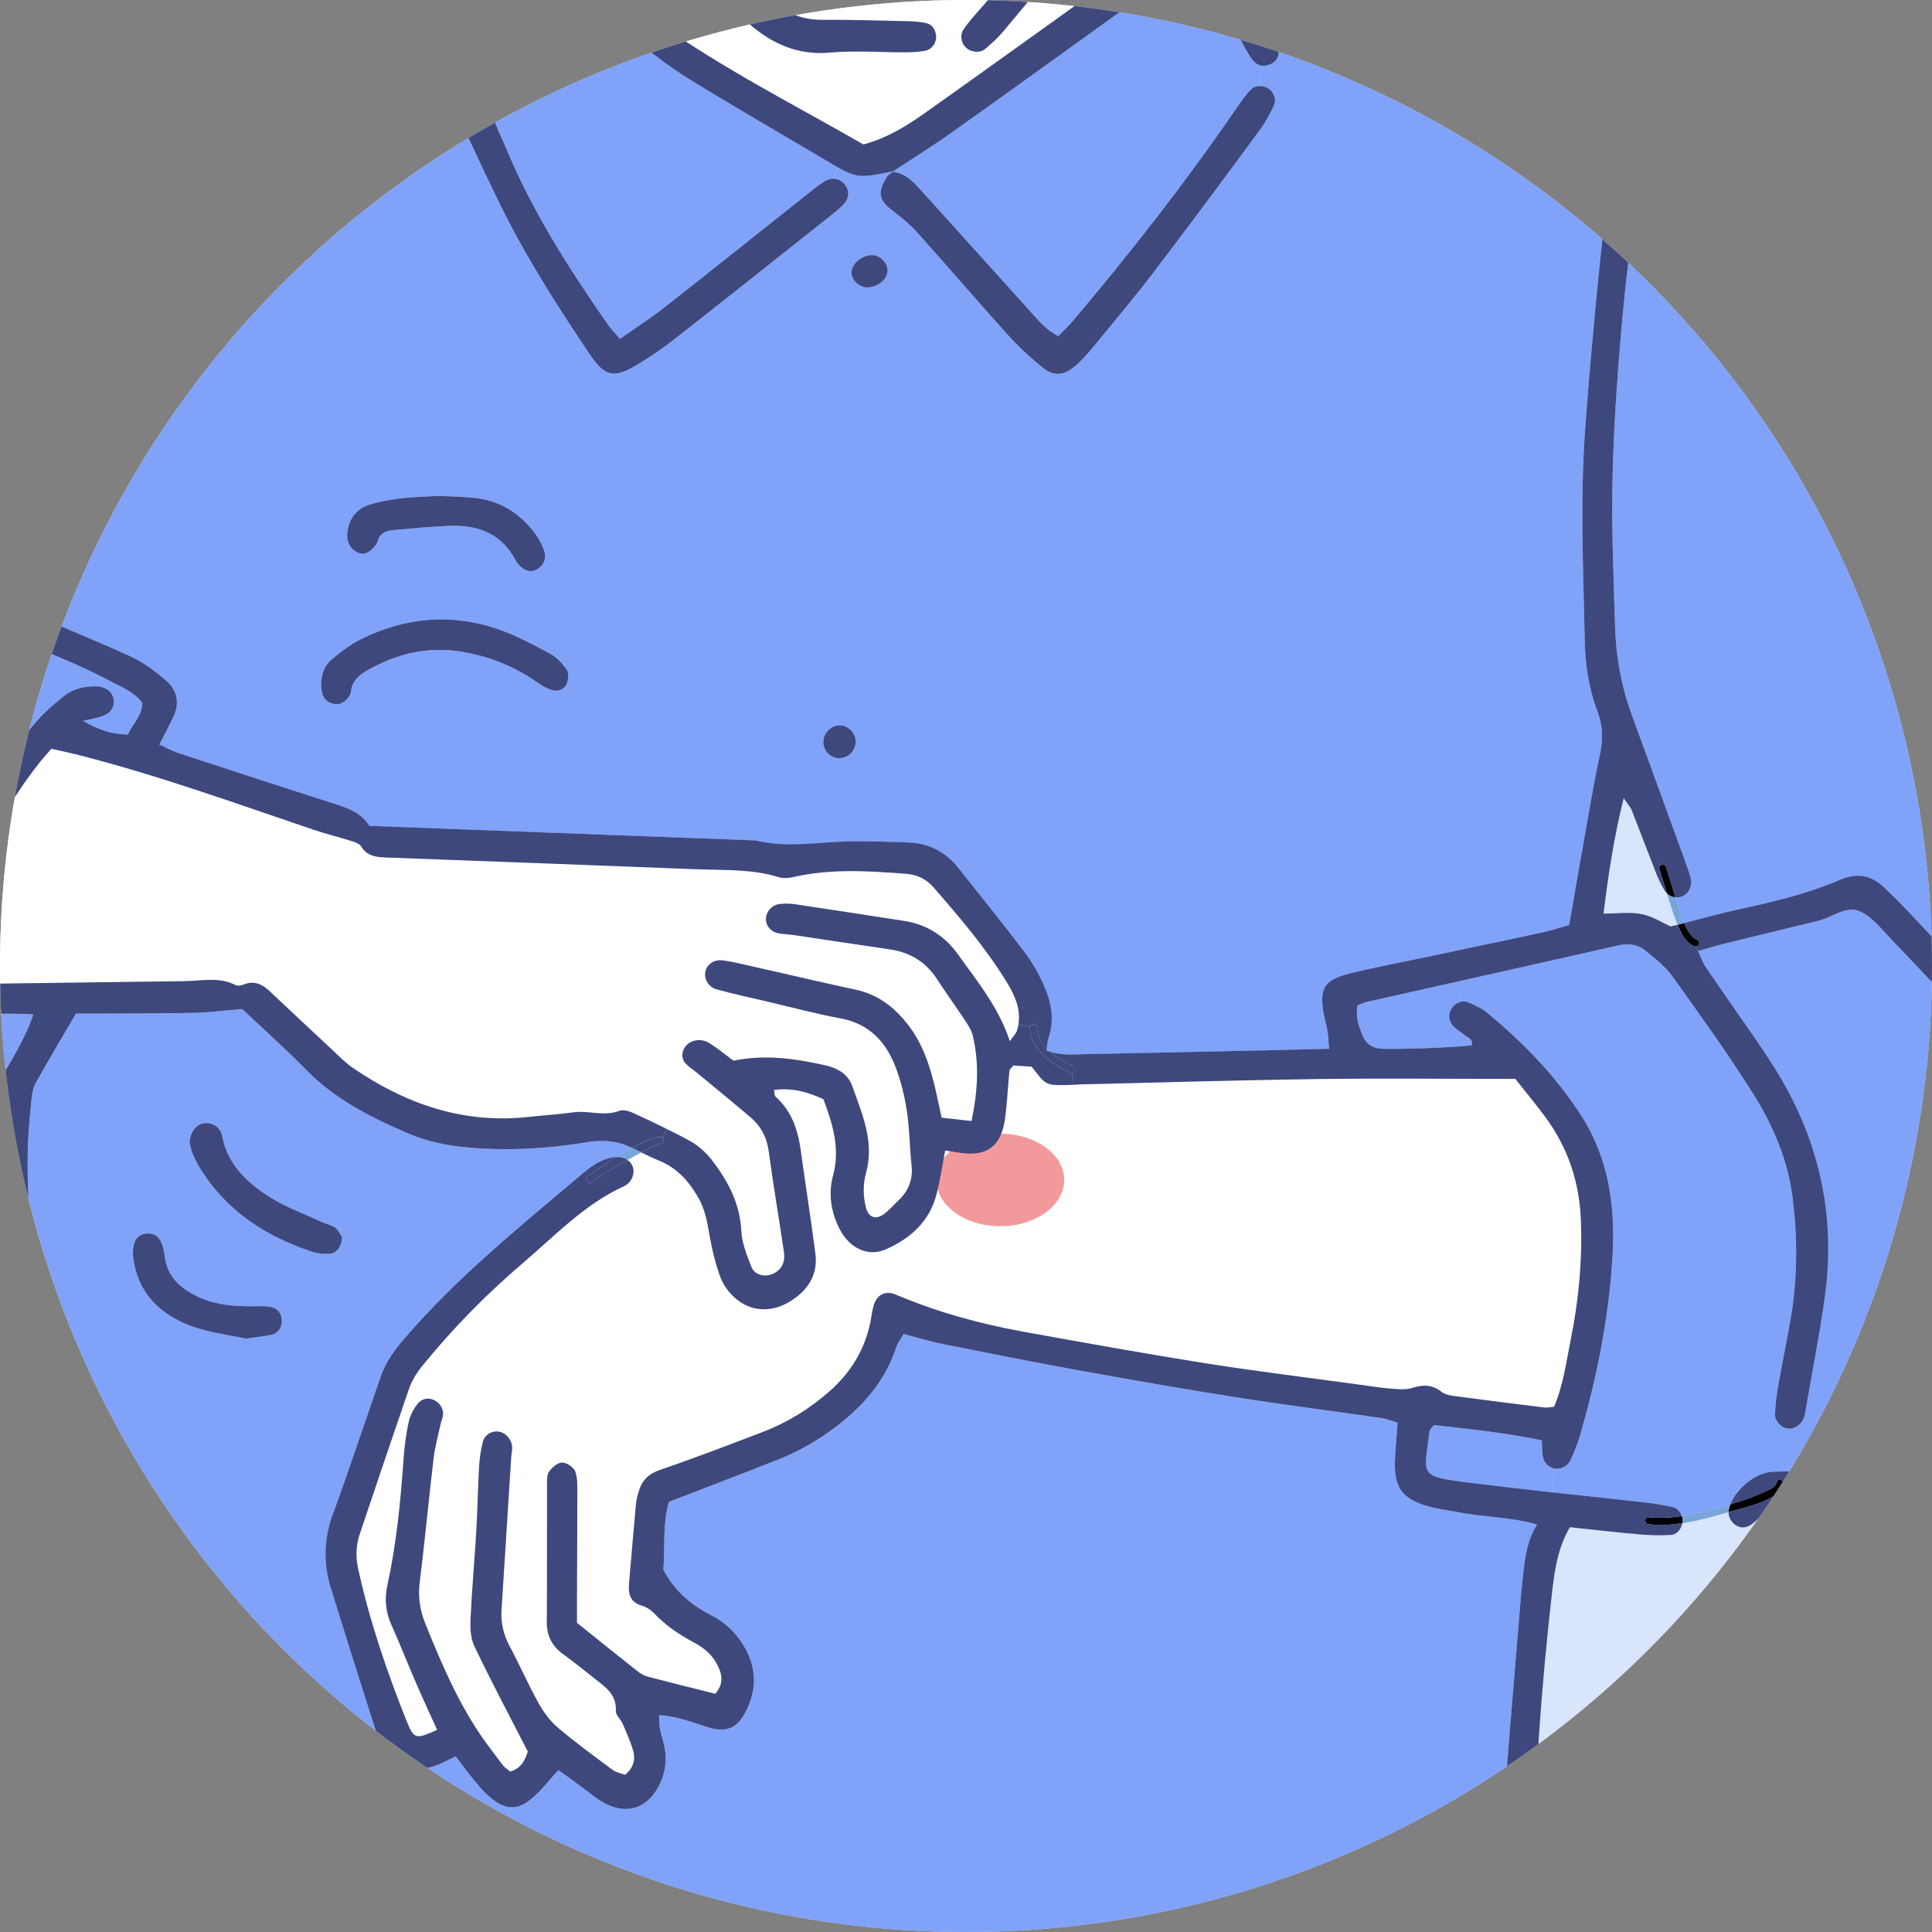 <?xml version="1.0" encoding="UTF-8"?>
<svg xmlns="http://www.w3.org/2000/svg" width="200" height="200" xmlns:xlink="http://www.w3.org/1999/xlink" version="1.1" viewBox="0 0 200 200">
  <rect x="0" y="0" width="200" height="200" fill="#808080" stroke="none"/>
  <defs>
    <style>
      .cls-1 {
        fill: none;
      }

      .cls-2 {
        fill: #f29a9b;
      }

      .cls-3 {
        fill: #fff;
      }

      .cls-4 {
        fill: #d8e5fb;
      }

      .cls-5 {
        fill: #79a6d8;
      }

      .cls-6 {
        fill: #80a2f9;
      }

      .cls-7 {
        fill: #3e487d;
      }

      .cls-8 {
        clip-path: url(#clippath);
      }
    </style>
    <clipPath id="clippath">
      <circle class="cls-1" cx="100" cy="100" r="100"/>
    </clipPath>
  </defs>
  <!-- Generator: Adobe Illustrator 28.7.1, SVG Export Plug-In . SVG Version: 1.2.0 Build 142)  -->
  <g>
    <g id="_素材" data-name="素材">
      <circle class="cls-4" cx="100" cy="100" r="100"/>
      <g class="cls-8">
        <g>
          <path class="cls-7" d="M79.91-86.651c1.16-2.545,2.348-5.075,3.493-7.628.32-.729.627-1.488.788-2.261.328-1.531-.853-2.588-2.298-2.034-.831.32-1.626.773-2.362,1.269-.656.437-1.232,1.013-1.823,1.553-5.71,5.163-11.412,10.326-17.115,15.488-.591.54-1.174,1.087-1.773,1.619-2.005,1.787-3.412,3.902-3.726,6.644-.044.386-.139.773-.27,1.466-1.196-.744-2.122-1.32-3.135-1.955-1.641-6.402-2.312-12.929-1.167-19.529,1.006-5.812,3.434-11.055,7.249-15.576,5.396-6.403,11.565-11.922,19.076-15.729,9.021-4.558,18.187-4.85,27.39-.453,1.349.649,2.676,1.357,4.032,1.984.62.292,1.292.46,2.232.78.065.175.16.656.401,1.058.54.89,1.102,1.218,1.976.773,1.451-.737,2.705-.343,4.018.226,2.982,1.298,5.52,3.194,7.679,5.615,4.558,5.119,7.387,11.121,8.933,17.75.846,3.617,1.079,7.285.897,11.011-.21,4.419-.838,8.744-2.144,12.966-.234.751-.517,1.488-.794,2.275-1.159.124-2.232.234-3.369.35-.197-.452-.409-.787-.482-1.16-1.174-5.505-3.245-10.698-5.659-15.759-.642-1.349-1.319-2.691-1.91-4.069-1.218-2.837-2.676-5.579-3.223-8.678-.226-1.233-.977-1.495-2.232-1.262-1.524.292-2.377,1.262-3.142,2.509-3.136,5.068-7.525,8.751-12.812,11.42-.358.175-.73.306-1.109.445-.08.036-.175.007-.504.007.103-.489.161-.948.292-1.378.868-2.866,1.751-5.732,2.625-8.59.117-.386.197-.773.313-1.16.256-.838.153-1.611-.554-2.166-.671-.524-2.092-.415-2.807.197-.372.32-.656.743-.991,1.115-4.186,4.623-8.824,8.685-14.403,11.573-.519.27-1.072.481-1.568.7-.584-.547-.219-.978-.022-1.408Z"/>
          <path class="cls-3" d="M196.98-70.768c1.779,2.276.759,5.134-2.05,5.819-1.778.431-3.587.313-5.308-.313-1.582-.576-3.187-1.181-4.66-1.991-4.806-2.64-9.422-5.601-13.87-8.809-.241-.175-.51-.314-1.014-.62.678-.401.838-.576 1-.576,5.783.022,11.558.102,17.217,1.576,2.136.554,4.178,1.363,6.03,2.552.985.627,1.933,1.437,2.655,2.362Z"/>
          <path class="cls-3" d="M167.475-97.552c2.852-2.392,5.389-4.499,8.24-6.155,2.764-1.604,5.616-3.056,8.482-4.455,2.261-1.108,4.682-1.721,7.226-1.729,1.226,0,2.487.087,3.187,1.247.788,1.298.131,2.516-.576,3.632-.868,1.371-2.079,2.421-3.413,3.325-2.173,1.459-4.565,2.472-7.081,3.157-4.857,1.327-9.83,1.685-14.847,1.459-.256-.014-.504-.189-1.218-.481Z"/>
          <path class="cls-3" d="M48.808-65.029c.161-.576.357-1.145.59-1.692.46-1.072.475-1.064,2.421-1.626,1.087,1.589,1.999,3.201,2.028,5.338.087,6.782.32,13.571.539,20.36.08,2.385.284,4.769.438,7.358-1.255-.066-1.619-.853-2.079-1.451-2.465-3.216-4.2-6.767-4.9-10.792-1.028-5.907-.59-11.733.963-17.495Z"/>
          <path class="cls-3" d="M124.524-32.76c.517-3.486.912-6.337,1.363-9.181,1.029-6.49,1.86-13.009,2.319-19.573.066-.89.124-1.801.321-2.669.394-1.743,2.13-2.341,3.398-1.108.686.671,1.327,1.546,1.618,2.45.511,1.597.927,3.267,1.043,4.937.379,5.433-.452,10.727-2.333,15.846-1.189,3.231-3.012,6.06-5.761,8.204-.444.35-.991.554-1.968,1.093Z"/>
          <path class="cls-3" d="M96.908,3.832l2.61-.022c0,.431.183.853.504,1.137.504.453,1.393.576,1.94.131.693-.569,1.356-1.196,1.932-1.874,2.83-3.361,5.637-6.752,8.452-10.136.503-.598,1.007-1.196,1.458-1.735.781.08.605.576.591.912-.021.7-.08,1.407-.211,2.093-.248,1.283-.416,2.544.299,3.799-.649.525-1.16.992-1.714,1.393-5.607,4.018-11.201,8.043-16.83,12.032-1.955,1.385-3.974,2.691-6.556,3.391-7.051-4.048-14.446-7.788-21.25-12.602.342-3.164-1.247-5.935-1.101-9.268.736.59,1.291.97,1.779,1.422,2.348,2.166,4.682,4.36,7.029,6.526.518.474,1.08.897,1.612,1.356,2.421,2.107,5.083,3.355,8.452,3.056,2.582-.234,5.2-.023,7.795-.03.7,0,1.4-.043,2.086-.161.649-.116,1.123-.78,1.123-1.422Z"/>
          <path class="cls-3" d="M88.339-19.387c1.203.139,1.998-.488,2.129-1.385l1.932.117c-.087.62.27,1.203.897,1.393.554.168,1.174.27,1.743.204,1.488-.175,2.953-.481,4.433-.678.985-.131,1.56.313,1.656,1.269.313,3.055-.598,5.71-2.655,7.978-.831.912-1.867,1.152-2.997.7-.744-.292-1.459-.649-2.144-1.05-1.532-.897-3.026-.86-4.551-.007-.605.342-1.21.715-1.866.948-1.028.357-2.078.729-3.15.875-2.042.277-2.903-.226-3.829-2.093-1.254-2.523-1.363-5.185-.781-7.89.103-.474.329-.941.569-1.378.679-1.218,1.473-1.532,2.742-1.029.831.328,1.59.861,2.435,1.145,1.115.387,2.268.752,3.434.882Z"/>
          <path class="cls-3" d="M90.484-20.94c.051-.89-.511-1.582-1.721-1.692-1.444-.124-2.698-.627-3.93-1.305-.438-.241-.89-.46-1.363-.627-2.859-1.007-5.083-.153-6.578,2.494-1.014,1.793-1.269,3.762-1.371,5.695.08,2.603.474,5.053,1.736,7.285,1.634,2.881,4.039,3.96,7.307,3.355,1.78-.335,3.471-.912,5.046-1.823.956-.554,1.838-.532,2.807.036.774.445,1.649.715,2.472,1.05,1.743.708,3.311.313,4.799-.737,3.333-2.362,5.593-8.335,4.637-12.302-.043-.197-.087-.394-.152-.576-.62-1.888-2.064-3.092-4.018-2.961-2.181.153-4.347.576-6.513.897-.189.021-.43.109-.532.255-.278.386-.642.795-.708,1.24l-1.932-.117c.008-.058.015-.109.015-.168ZM66.718-81.662c3.464-3.172,6.964-6.308,10.457-9.451.445-.394.912-.759,1.707-1.407-.147.809-.132,1.276-.314,1.648-.839,1.706-1.729,3.383-2.604,5.068-.328.62-.7,1.211-1.013,1.838-.416.831-.73,1.721.007,2.509.787.846,1.779,1.327,2.961.897.751-.27,1.473-.627,2.173-.999,4.433-2.341,8.707-4.908,12.396-8.357.904-.846,1.75-1.83,3.151-2.384-.081,1.721-.817,3.048-1.306,4.441-.394,1.131-.853,2.239-1.255,3.37-.32.926-.087,1.786.482,2.545.519.686,1.248,1.042,2.108.824.671-.168,1.319-.445,1.947-.737,6.067-2.859,11.281-6.811,15.38-12.156.299-.386.627-.759,1.035-1.247.306.423.591.707.737,1.043,1.881,4.193,3.683,8.422,5.63,12.586,2.173,4.645,3.631,9.538,4.543,14.541.474,2.596.19,5.382-.029,8.058-.715,8.773-2.26,17.436-3.653,26.121-.343,2.173-.693,4.346-.948,6.526-.276,2.435-1.108,4.602-2.522,6.636-5.076,7.321-10.639,14.257-16.532,20.929-.533.598-1.057,1.203-1.503,1.859-.16.234-.234.504-.234.773l-2.61.022c0-.051,0-.095-.007-.139-.073-.649-.408-1.167-1.05-1.305-.678-.146-1.385-.183-2.078-.197-2.896-.066-5.799-.153-8.7-.139-1.677.007-3.135-.453-4.441-1.481-.24-.19-.496-.342-.729-.532-6.119-5.017-11.843-10.443-16.999-16.459-2.238-2.61-3.187-5.724-3.675-9.035-.962-6.432-1.633-12.893-1.808-19.39-.175-6.301-.233-12.601-.335-18.894-.008-.7-.029-1.415.102-2.093.254-1.334.065-2.406-1.736-2.931 1-.445,1.845-.576,2.246-1.065.459-.568.634-1.436.758-2.209.248-1.568,1.079-2.772,2.18-3.836,2.013-1.939,4.018-3.893,6.082-5.79ZM119.543-60.194c.59-.321.89-.875.737-1.495-.168-.664-.423-1.356-.832-1.888-2.312-2.975-5.308-4.448-9.137-4.026-1.196.131-2.407.387-3.581.255-1.641-.183-3.508-.313-3.807-2.596-.014-.087-.073-.211-.146-.255-.409-.241-.801-.59-1.248-.671-.641-.109-1.145.291-1.422.875-.168.35-.219.759-.262.926-.008,1.677.787,2.713,1.91,3.434,1.888,1.204,3.952,1.91,6.242,1.655.897-.102,1.786-.204,2.683-.306,2.508-.299,4.485.656,6.053,2.567.379.46.693.992,1.13,1.385.481.423,1.101.453,1.677.139ZM108.925-51.764c.059-1.567-.707-2.596-1.743-2.639-1.006-.037-1.918.955-1.962,2.202-.014.387.037.795.161,1.16.408,1.218,2.026,1.56,2.88.568.364-.423.526-1.014.664-1.291ZM93.86-32.979c.065-.656-.35-1.488-1.043-1.612-1.349-.24-2.735-.372-4.105-.416-.766-.022-1.305.62-1.378,1.313-.088.831.416,1.589,1.262,1.742.779.139,1.582.161,2.829.278.037,0,.533.029,1.021-.008.766-.065,1.349-.627,1.415-1.297ZM85.678-66.64c.43-.496.321-1.13-.058-1.655-.38-.525-.912-.759-1.553-.649-.197.029-.372.139-.554.219-2.18,1.036-4.42.992-6.688.336-1.145-.329-2.318-.576-3.456-.934-2.705-.86-5.104-.109-7.329,1.393-.547.372-.992.977-1.327,1.561-.394.7-.08,1.567.605,2.107.693.539,1.56.576,2.1-.226.962-1.422,2.304-1.881,3.843-1.867.868.007,1.743.342,2.603.576,1.918.518,3.814,1.152,5.871,1.225,1.459-.269,2.939-.445,4.353-.846.605-.168,1.145-.744,1.59-1.24ZM78.408-50.816c.831-.613,1.239-2.006.86-2.939-.139-.342-.416-.686-.73-.89-.729-.467-1.524-.379-2.238.08-.788.518-1.094,1.699-.715,2.661.298.788.809,1.349,1.925,1.444.19-.073.598-.139.897-.357Z"/>
          <path class="cls-3" d="M37.242,158.801c1.407-4.149,2.794-8.32,4.222-12.47l.999.343c-.058.161-.109.329-.146.489-.27,1.269-.445,2.566-.532,3.858-.314,4.39-.737,8.766-1.677,13.076-.313,1.421-.19,2.756.409,4.09.897,2.006,1.699,4.055,2.574,6.075.7,1.619,1.444,3.216,2.166,4.813-2.151.977-2.406.97-3.099-.75-2.085-5.201-3.894-10.494-5.09-15.971-.255-1.189-.226-2.377.175-3.552Z"/>
          <path class="cls-3" d="M52.745,170.381c-.634-1.188-.912-2.406-.823-3.741.299-4.623.59-9.246.882-13.878l3.843.241c-.022.263-.015.547-.015.802-.014,4.697.015,9.4-.021,14.096-.015,1.437.532,2.487,1.663,3.319,1.05.766,2.078,1.568,3.084,2.384,1.152.926,2.502,1.692,2.399,3.523-.021.416.503.838.7,1.298.394.912.802,1.83,1.086,2.778.269.919.065,1.787-.831,2.524-.394-.146-.912-.226-1.284-.503-1.925-1.429-3.872-2.844-5.695-4.398-.809-.685-1.48-1.619-2.005-2.559-1.065-1.926-1.947-3.945-2.983-5.886Z"/>
          <path class="cls-3" d="M43.236,145.318c-.313.393-.59.868-.773,1.356l-.999-.343c.284-.86.583-1.713.882-2.573.284-.824.773-1.62,1.327-2.305,3.15-3.894,6.658-7.467,10.465-10.712,3.326-2.837,6.367-6.075,10.45-7.942.803-.372,1.159-1.29.919-2.006-.102-.299-.291-.54-.546-.707.007-.008.022-.015.029-.022.459-.262.919-.518,1.393-.766.612.299,1.225.598,1.859.853,1.86.752,3.078,2.129,4.055,3.829.715,1.247.934,2.603,1.174,3.989.263,1.459.612,2.932,1.137,4.317.299.803.904,1.575,1.561,2.137,1.596,1.371,3.682,1.466,5.586.313,1.83-1.116,2.939-2.727,2.654-4.958-.46-3.574-1.028-7.125-1.516-10.691-.292-2.136-.948-4.084-2.611-5.572-.117-.109-.088-.365-.161-.685,1.852-.269,3.508.205,5.127.956.962,2.618,1.756,5.098.984,7.926-.496,1.823-.212,3.793.707,5.55 1,1.918,2.896,2.88,4.74,2.071,2.538-1.108,4.558-2.888,5.272-5.724.386-1.495.605-3.034.897-4.521.919.131,1.707.313,2.494.328,1.881.036,2.99-.803,3.501-2.64.211-.758.27-1.568.35-2.363.124-1.189.182-2.392.306-3.581.015-.16.219-.299.409-.539.612.044,1.29.088,1.896.124,1.466,1.911,1.466,1.918,3.45,1.904.262,0,.525-.015.787-.023.438-.021.875-.05,1.313-.058,7.992-.183,15.991-.43,23.991-.539,6.782-.087,13.571-.015,20.528-.015,1.014,1.283,2.1,2.59,3.106,3.945,2.319,3.144,3.515,6.673,3.677,10.596.174,4.222-.219,8.394-1.059,12.521-.466,2.32-.772,4.704-1.714,6.884-.444.036-.736.109-1.021.072-3.077-.379-6.147-.765-9.217-1.174-.489-.065-1.043-.153-1.4-.438-.985-.788-1.947-.759-3.091-.401-.722.218-1.575.109-2.363.044-1.093-.096-2.18-.278-3.267-.423-5.25-.722-10.508-1.357-15.736-2.188-6.315-1-12.609-2.137-18.902-3.275-4.506-.817-8.911-2.035-13.14-3.828-1.072-.453-1.969-.015-2.304,1.145-.161.568-.219,1.173-.344,1.764-.598,2.836-2.033,5.17-4.207,7.088-2.05,1.809-4.332,3.223-6.87,4.201-3.544,1.356-7.095,2.719-10.683,3.944-1.189.409-1.866,1.08-2.202,2.196-.146.473-.263.97-.307,1.466-.248,2.683-.466,5.374-.7,8.065-.095,1.087.08,1.97,1.327,2.327.452.131.912.423,1.24.765,1.182,1.255,2.567,2.203,4.084,3.012.984.517,1.852,1.188,2.399,2.188.539.992.86,2.006-.124,3.158-2.304-.577-4.616-1.145-6.921-1.751-.372-.095-.758-.285-1.064-.526-2.108-1.662-4.193-3.347-6.337-5.067v-3.114c.015-3.398.044-6.804.037-10.202,0-.788.043-1.641-.219-2.356-.168-.437-.882-.926-1.349-.919-.467,0-1.05.503-1.356.948-.117.175-.175.401-.197.649l-3.843-.241c.043-.656.08-1.319.124-1.975.015-.299.102-.591.095-.89,0-.832-.634-1.582-1.407-1.699-.664-.102-1.422.306-1.619,1.05-.226.861-.35,1.758-.401,2.648-.124,2.195-.153,4.396-.285,6.592-.175,2.99-.452,5.98-.59,8.977-.044.97-.029,2.078.379,2.924,1.714,3.596,3.588,7.117,5.542,10.924-.226.737-.598,1.729-1.815,2.085-.285-.241-.547-.4-.737-.627-.438-.54-.831-1.115-1.262-1.67-3.019-3.93-4.937-8.43-6.782-12.98-.584-1.437-.788-2.83-.591-4.375.533-4.259.926-8.539,1.437-12.813.139-1.173.467-2.333.723-3.508.058-.284.189-.561.24-.853.109-.706-.32-1.392-.992-1.669-.649-.27-1.254-.045-1.626.416Z"/>
          <path class="cls-3" d="M88.58,102.453c-2.975-.641-5.935-1.327-8.903-2.006l.875-3.842c.584.109,1.189.124,1.787.211,3.26.489,6.512.992,9.779,1.459,2.1.306,3.726,1.298,4.893,3.092.926,1.422,1.926,2.801,2.859,4.215.328.496.685,1.029.823,1.589.723,2.953.504,5.878-.116,8.875-1.182-.131-2.05-.227-3.099-.344-.205-.926-.402-1.888-.62-2.843-.562-2.45-1.32-4.813-2.91-6.84-1.4-1.787-3.091-3.078-5.368-3.567Z"/>
          <path class="cls-3" d="M-6.037,103.606c.204-1.648.517-3.282.919-4.907,1.772-7.263,4.616-14.03,9.341-19.915.313-.386.649-.751,1.101-1.269.999.227,2.049.444,3.092.715,8.131,2.1,16.028,4.944,23.969,7.642,1.32.445,2.676.78,4.004,1.196.357.11.823.263.991.54.686,1.145,1.773,1.13,2.888,1.174,10.588.394,21.177.78,31.765,1.204,2.887.117,5.805-.051,8.627.832.445.138.992.087,1.459-.022,3.858-.89,7.744-.635,11.639-.343,1.174.087,2.121.532,2.88,1.4,2.756,3.164,5.483,6.359,7.671,9.962.802,1.319,1.372,2.705,1.123,4.244-.029.19-.08.387-.139.59-.094.329-.386.598-.757,1.137-1.174-3.558-3.362-6.169-5.317-8.919-1.4-1.975-3.273-3.179-5.68-3.544-3.756-.576-7.505-1.159-11.26-1.72-.489-.073-1-.073-1.495-.03-.853.072-1.488.78-1.495,1.582,0,.686.511,1.306,1.262,1.451l-.875,3.842c-.54-.124-1.079-.241-1.619-.364-1.065-.241-2.136-.517-3.223-.663-.919-.132-1.67.422-1.815,1.174-.146.757.32,1.589,1.196,1.83,1.736.474,3.493.853,5.243,1.261,2.531.598,5.039,1.269,7.591,1.743,2.873.539,4.595,2.341,5.601,4.879.584,1.473.977,3.056,1.218,4.624.292,1.866.292,3.784.497,5.673.153,1.4-.241,2.552-1.219,3.529-.495.489-.977,1.007-1.508,1.451-.934.759-1.729.496-2.006-.612-.299-1.196-.299-2.392.022-3.567.882-3.223-.409-6.103-1.437-8.998-.423-1.196-1.494-1.83-2.735-2.115-3.128-.707-6.271-1.16-9.552-.489-.766-.568-1.539-1.196-2.37-1.743-.598-.394-1.276-.539-1.991-.211-.897.394-1.24,1.539-.605,2.232.328.357.766.62,1.145.94,1.852,1.525,3.704,3.041,5.535,4.595,1.108.933,1.743,2.1,1.94,3.588.467,3.471,1.057,6.914,1.568,10.377.161,1.086-.241,1.844-1.057,2.246-.882.43-1.962.196-2.312-.686-.467-1.196-.985-2.458-1.043-3.712-.139-2.858-1.393-5.191-3.056-7.351-.598-.765-1.378-1.473-2.217-1.939-.795-.445-1.611-.861-2.428-1.262-1.152-.577-2.32-1.116-3.478-1.655-.431-.197-1.043-.379-1.437-.226-1.575.612-3.157-.058-4.725.153-1.582.219-3.179.314-4.769.488-6.702.715-12.623-1.349-18.07-5.067-.817-.561-1.525-1.291-2.254-1.977-2.122-1.968-4.237-3.959-6.344-5.942-.773-.737-1.604-1.181-2.705-.737-.256.102-.635.183-.846.073-1.721-.89-3.537-.438-5.309-.416-6.899.087-13.797.183-20.696.276-.794.015-1.597-.021-2.384.058-.715.081-1.24.774-1.233,1.481v.043c-.277.065-.547.124-.824.175Z"/>
          <path class="cls-6" d="M160.766,151.99c.058.022.124.036.19.05l-.269,2.451c-2.866-.322-5.732-.642-8.599-1-5.345-.678-4.637-.723-4.105-5.331.014-.167.218-.314.467-.634,3.624.416,7.365.781,11.157,1.582.029.598.037,1.08.095,1.554.073.656.459,1.108,1.064,1.327Z"/>
          <path class="cls-6" d="M152.373,108.2c-1.385.248-8.248.466-9.48.364-.919-.08-1.503-.605-1.823-1.349-.43-.985-.758-2.021-.533-3.13.38-.145.65-.291.927-.357,3.128-.699,6.256-1.4,9.385-2.1l.46,2.056c-.467.08-.882.408-1.109.839-.313.612-.196,1.196.219,1.67.32.364.781.612,1.159.926.357.285.919.438.794,1.08Z"/>
          <path class="cls-6" d="M60.162,121.61c-6.33,5.36-12.798,10.559-18.246,16.896-1.071,1.247-1.976,2.465-2.501,3.982-1.641,4.718-3.201,9.466-4.922,14.154-.941,2.56-1.058,5.083-.277,7.643,1.495,4.864,3.041,9.721,4.587,14.577.182.568.438,1.115.707,1.648,1.159,2.246,2.801,3.041,5.185,2.406.831-.219,1.597-.686,2.494-1.087.555.737,1.065,1.459,1.634,2.144.568.692,1.123,1.415,1.801,1.999,1.75,1.524,3.07,1.509,4.747-.058.853-.795,1.582-1.721,2.436-2.669.802.576,1.524,1.093,2.239,1.626.729.525,1.407,1.123,2.173,1.59,2.559,1.568,4.907.823,6.154-1.911.504-1.115.642-2.312.453-3.514-.109-.686-.364-1.35-.503-2.035-.081-.438-.066-.897-.102-1.429,1.94.095,3.508.773,5.119,1.261,1.772.533,2.88.146,3.763-1.459,1.327-2.384,1.262-4.791-.182-7.11-.802-1.29-1.896-2.333-3.26-3.026-2.1-1.064-3.822-2.509-4.988-4.732.197-2.254-.117-4.66.583-7.03.73-.278,1.378-.525,2.027-.773,3.071-1.189,6.155-2.363,9.218-3.574,2.246-.882,4.317-2.092,6.228-3.565,2.735-2.122,4.93-4.667,6.031-8.029.175-.532.54-.999.788-1.437,1.437.379,2.676.773,3.952,1.029,4.602.919,9.203,1.837,13.819,2.676,5.505.999,11.019,1.969,16.539,2.837,5.039.794,10.093,1.436,15.139,2.166.561.08,1.101.306,1.684.474-.102,1.444-.234,2.735-.277,4.026-.087,2.654.751,3.843,3.31,4.602,1.044.313,2.152.43,3.231.642,2.625.525,5.36.473,8.168,1.276-1.145,1.881-1.291,3.851-1.503,5.805-.124,1.094-.211,2.188-.299,3.282-.532,6.475-1.079,12.951-1.583,19.427-.225,2.894-.357,5.79-.532,8.685-.022.394-.095.802-.029,1.188.065.395.247.708.532.919-2.436,2.94-9.459,3.443-12.703,3.669-11.661.816-23.438.021-35.106-.241-5.965-.132-11.93-.082-17.895-.271-5.98-.19-11.952-.51-17.932-.737-5.951-.225-11.923-.379-17.873-.138-5.834.241-11.646.773-17.473,1.13-4.521.277-9.181.62-13.702.241-3.398-.284-7.365-.095-9.998-2.458.299-.372.445-.831.364-1.24-.036-.189-.124-.372-.182-.562-.532-1.713-1.196-3.398-1.568-5.14-2.173-10.174-3.442-20.492-4.733-30.81-.926-7.439-1.845-14.877-2.713-22.322-.752-6.359-1.422-12.725-1.306-19.142.029-1.794.219-3.589.394-5.375.058-.584.189-1.204.474-1.699,1.313-2.348,2.691-4.66,4.12-7.103.934,0,1.823.007,2.713,0,3.201-.021,6.403-.007,9.604-.08,1.575-.044,3.143-.248,4.886-.395,2.129,2.013,4.455,4.07,6.614,6.28,3.012,3.084,6.745,4.965,10.61,6.614,2.02.861,4.193,1.283,6.403,1.466,4.018.328,8.014.102,11.959-.554,1.67-.27,3.121-.205,4.602.489.058.029.109.05.168.08-.533.292-1.079.62-1.605.948-.095-.008-.182,0-.276.015-1.356.183-2.385.97-3.384,1.815ZM34.136,129.792c.693-.043,1.269-.773,1.269-1.728-.139-.204-.335-.686-.693-.963-.372-.292-.904-.372-1.356-.584-1.802-.831-3.705-1.517-5.375-2.559-2.384-1.502-4.412-3.376-4.995-6.388-.262-1.328-1.954-1.758-2.8-.781-.343.409-.627,1.116-.532,1.605.161.853.554,1.707,1.013,2.464,2.727,4.478,6.833,7.147,11.719,8.744.547.175,1.174.219,1.751.19ZM28.171,138.149c.715-.19,1.094-.926.984-1.648-.095-.686-.546-1.109-1.159-1.21-.671-.124-1.386-.066-2.079-.066-1.815,0-3.609-.168-5.28-.919-1.896-.861-3.383-2.114-3.61-4.398-.051-.481-.189-.984-.394-1.421-.284-.598-.831-.846-1.488-.788-.671.058-1.123.474-1.276,1.094-.117.466-.139.984-.073,1.465.466,3.566,2.713,5.753,5.87,6.964,1.925.737,4.055.962,5.761,1.35,1.174-.175,1.976-.227,2.742-.423Z"/>
          <path class="cls-6" d="M-6.234,110.585c-.175-2.1-.124-4.179.109-6.25.364-.073.73-.152,1.087-.241.197.416.576.737,1.035.796.686.087,1.393.058,2.093.065,1.765.022,3.537-.073,5.353.073-.875,3.048-5.397,10.224-7.774,12.433-.904-.117-1.035-.919-1.152-1.538-.335-1.765-.605-3.551-.751-5.338Z"/>
          <path class="cls-6" d="M-8.239,118.635c-3.682-.16-15.963-3.719-21.899-6.308-.124-.336-.204-.846-.46-1.24-2.26-3.537-2.479-7.532-2.472-11.529.007-4.011.59-7.986,1.801-11.814.686-2.18,1.51-4.352,2.574-6.372,2.932-5.528,6.862-10.297,11.456-14.527,1.335-1.225,2.844-2.18,4.529-2.873,1.816-.758,3.632-.941,5.55-.401,6.454,1.808,12.805,3.887,18.756,7.022,1.137.598,2.362,1.087,3.135,2.18-.029,1.371-1.02,2.166-1.502,3.267-1.648-.044-3.005-.467-4.631-1.423.904-.21,1.444-.291,1.947-.466.948-.335,1.356-.977,1.211-1.808-.131-.737-.839-1.276-1.78-1.298-1.232-.03-2.406.24-3.376,1.02-.926.752-1.86,1.532-2.647,2.421-3.253,3.69-6.053,7.708-8.094,12.2-2.071,4.558-3.682,9.276-4.58,14.22-1.064,5.87-1.006,11.704.482,17.727Z"/>
          <path class="cls-6" d="M49.675,8.9c-.503-.087-.962.008-1.334.307l-1.517-2.122c.496,0,1.007-.262,1.451-.795.488-.59.933-1.225,1.363-1.859.08-.102.153-.212.227-.321,2.392-3.449,4.9-6.818,7.905-9.779.408-.401.882-.736,1.188-.992,1.547.489,2.881.868,4.186,1.342.299.109.569.51.678.838.066.168-.189.54-.386.7-1.67,1.327-1.831,1.735-1.072,3.39.802,1.751,1.888,3.318,3.398,4.514,1.794,1.429,3.617,2.851,5.564,4.055,4.682,2.873,9.444,5.622,14.169,8.422.489.292.904.533,1.268.744l-.517,1.152c-.263,0-.519.065-.767.212-.678.401-1.305.912-1.932,1.407-4.937,3.908-9.845,7.846-14.803,11.733-1.4,1.101-2.909,2.064-4.565,3.231-.62-.722-.97-1.072-1.247-1.473-4.055-5.834-7.883-11.799-10.603-18.406-.671-1.641-1.648-3.187-1.539-5.09.036-.627-.445-1.101-1.116-1.211Z"/>
          <path class="cls-6" d="M92.481,17.724c2.035-1.349,4.113-2.64,6.089-4.047,6.11-4.34,12.192-8.73,18.282-13.105.401-.291.809-.583,1.167-.934.73-.714.758-1.473.073-2.384-.227-.313-.554-.547-.912-.882.021-.182.043-.372.065-.554.058.051.131.073.227.066.35-.029.706-.387.984-.569.269-.183.54-.364.816-.54.643.292,1.16.066,1.809-.671.358-.409.329-1.218,1.321-1.159.364.59.809,1.232,1.174,1.918,1.633,3.092,3.245,6.199,4.871,9.291.372.7.737,1.422,1.218,2.056.24.328.591.54.978.591l-.241,2.1c-.342,0-.671.117-.926.387-.554.561-1.005,1.232-1.459,1.888-5.265,7.679-10.99,15-16.998,22.096-.438.518-.941.977-1.466,1.524-1.305-.678-2.114-1.692-2.967-2.64-3.69-4.083-7.366-8.174-11.056-12.251-.868-.955-1.706-1.976-3.128-2.115.029-.021.051-.036.072-.058l.008-.008Z"/>
          <path class="cls-6" d="M-38.503,40.141c4.995,2.596,8.97,6.271,11.631,11.281.897,1.677,1.772,3.355,2.676,5.017.241.431.54.839.882,1.196.576.583,1.568.452,2.1-.226.503-.627.482-1.291.124-1.955-.999-1.845-2.012-3.683-3.026-5.513-2.968-5.389-7.212-9.523-12.579-12.484-1.116-.62-2.377-1.073-3.625-1.327-2.414-.497-4.222,1.021-4.091,3.464.139,2.436.985,4.681,2.582,6.578.875,1.042,1.823,1.196,2.581.525.671-.598.73-1.32,0-2.4-.912-1.341-1.641-2.726-1.758-4.476,1.123-.54,1.823-.03,2.502.32ZM-26.259,58.059c-4.688-1.845-9.232-1.35-13.607.919-1.495.78-2.946,1.727-4.237,2.814-7.234,6.067-12.783,13.447-16.903,21.928-.256.533-.467,1.108-.584,1.685-.168.868.335,1.699,1.065,1.925.59.183,1.385-.153,1.765-.824.342-.612.598-1.262.904-1.896,3.588-7.358,8.263-13.922,14.461-19.317,1.422-1.24,2.953-2.407,4.594-3.333,3.668-2.071,7.541-2.473,11.537-.882,2.136.853,4.295,1.641,6.432,2.486.43.168.809.474,1.334.787-.664.708-1.24,1.255-1.75,1.861-2.428,2.917-5.039,5.709-7.212,8.802-6.695,9.523-8.948,20.133-7.278,31.619.109.758.204,1.517.328,2.472-1.801.102-3.376-.037-4.958-.212-5.076-.554-10.071-1.545-15.015-2.793-5.535-1.4-10.931-3.172-16.072-5.695-1.546-.765-3.048-1.626-4.026-3.048-1.626-2.378-3.317-4.769-3.537-7.81-.029-.387-.153-.794-.335-1.137-.255-.489-.664-.809-1.218-.846-.036-1.4.007-2.88.226-4.324.554.022,1.123-.299,1.473-.904.248-.423.416-.904.62-1.356,1.984-4.361,3.909-8.751,5.973-13.075,5.148-10.778,11.471-20.79,19.456-29.731,7.343-8.204,15.16-15.912,23.459-23.131C-21.818,8.47-13.804,2.527-5.111-2.468c1.123-.642,2.253-1.327,3.456-1.779,1.852-.708,3.697-1.065,5.476-.511.037.146.146.277.336.299.197.022.394.051.59.073h.007c.409.211.81.474,1.211.794.809.656,1.553.533,2.114-.109.124-.138.227-.284.292-.437.241.014.489.029.729.043.175.015.868.102,1.663.204.168.278.438.496.773.62.459.168.963.234,1.444.357C22.257-.609,31.525,1.703,40.801,4.015c.292.065.591.109.882.109.664.014,1.123-.299,1.4-.897,1.028.175,2.056.328,3.077.503-.022.03-.043.066-.065.095-.117.161-.226.328-.328.503-.605,1.05-.554,1.852.146,2.421.277.219.59.335.912.335l1.517,2.122c-.095.073-.183.168-.269.269-.547.656-.781,1.415-.547,2.232.211.766.488,1.524.824,2.246,1.13,2.443,2.282,4.886,3.471,7.307,2.654,5.389,5.885,10.435,9.232,15.416,1.59,2.356,2.502,2.524,4.973,1.043,1.371-.816,2.691-1.743,3.945-2.727,5.426-4.251,10.822-8.546,16.226-12.834.386-.306.78-.627,1.115-.992.57-.598.642-1.305.264-1.91-.292-.475-.802-.759-1.327-.759l.517-1.152c2.035,1.137,2.524,1.036,5.718.379l-.008.008-.094.058h.021c-.219.175-.466.321-.605.54-.998,1.611-.802,2.435.656,3.522.867.656,1.729,1.356,2.45,2.158,3.144,3.5,6.199,7.066,9.342,10.559,1.138,1.255,2.377,2.428,3.697,3.486,1.13.912,2.173.831,3.275-.095.757-.634,1.422-1.4,2.056-2.166,2.093-2.553,4.222-5.076,6.22-7.701,3.697-4.85,7.321-9.75,10.938-14.658.591-.795,1.065-1.692,1.473-2.589.285-.634-.145-1.502-.75-1.772-.248-.109-.504-.175-.752-.175l.241-2.1c.205.014.408,0,.627-.066.62-.19,1.042-.59,1.094-1.269.036-.488.043-.977.072-1.553,2.019-.328,3.974-.708,5.935-.948,4.558-.576,9.123-1.137,13.695-1.604,4.237-.431,8.459-1.029,12.717-1.021-.342.204-.145.816.263.656.583-.226,1.182-.415,1.78-.598,0,0,0-.008.007,0,.161,0,.313.015.475.022.481.036,1.005-.037,1.458-.197.313-.109.561-.291.73-.539.276-.058.547-.131.823-.197,1.044-.263,2.101-.496,3.151-.7.139-.029.278-.052.416-.073-.021.08-.051.168-.073.255-.168.62-.007,1.174.51,1.604.591.489,1.218.503,1.911,0,.24-.175.415-.438.641-.627.926-.765,1.451-.904,2.385-.247.962.678,1.896,1.48,2.647,2.384,2.566,3.092,4.477,6.6,6.205,10.224,8.08,16.955,16,33.989,23.438,51.243,4.434,10.268,9.035,20.469,12.929,30.971,2.326,6.271,4.74,12.528,6.031,19.127.809,4.112,1.692,8.219,2.414,12.353.408,2.355.693,4.754.809,7.139.19,3.96-1.233,7.242-4.58,9.553-.985.679-1.976,1.35-3.005,1.962-2.508,1.487-5.184,2.603-7.963,3.434-9.145,2.735-18.486,4.216-28.046,4.244-2.203,0-4.405-.065-6.6.022-1.743.058-3.741,1.685-4.413,3.369-.299.087-.59.175-.888.255-1.314.364-2.727.743-4.143.963-.146-.423-.467-.801-.882-.904-.97-.234-1.961-.386-2.954-.502-3.186-.365-6.381-.701-9.574-1.043l.269-2.451c.584.088,1.313-.226,1.597-.823.423-.89.795-1.83,1.064-2.786,1.721-5.972,2.924-12.046,3.304-18.253.321-5.178-.335-10.18-3.231-14.686-2.625-4.077-5.951-7.512-9.67-10.588-.598-.504-1.342-.861-2.071-1.152-.212-.088-.43-.102-.642-.066l-.46-2.056c5.542-1.248,11.092-2.487,16.634-3.741,1.05-.241,2.027-.153,2.844.519.992.816,2.063,1.633,2.8,2.661,2.851,3.981,5.717,7.964,8.327,12.106,2.086,3.303,3.646,6.935,4.128,10.858.503,4.076.51,8.182-.168,12.258-.394,2.363-.897,4.712-1.313,7.074-.175.985-.299,1.976-.35,2.975-.028.73.555,1.385,1.196,1.532.729.168,1.553-.357,1.83-1.196.095-.285.131-.583.182-.882.656-3.837,1.422-7.665,1.955-11.522,1.189-8.555-.641-16.489-5.25-23.788-.634-1.013-1.298-2.013-1.984-3.005-1.699-2.465-3.434-4.915-5.119-7.395-.306-.444-.475-.991-.774-1.641,1.073-.298,1.926-.554,2.794-.765,3.194-.787,6.403-1.568,9.603-2.342,1.437-.342,2.889-1.582,4.251-1.028,1.299.519,2.305,1.846,3.333,2.917,4.215,4.405,8.386,8.86,12.594,13.279.613.641,1.284,1.255,2.02,1.743.54.364,1.174.153,1.634-.299.466-.459.656-1.064.306-1.633-.357-.591-.817-1.131-1.292-1.641-4.586-4.879-9.188-9.75-13.79-14.621-.685-.722-1.407-1.421-2.122-2.115-1.356-1.319-2.836-1.641-4.645-.86-3.318,1.43-6.818,2.261-10.34,3.027-1.903.409-3.785.926-5.797,1.451-.234-.562-.401-1.152-.555-1.604-.124-.35-.233-.707-.35-1.065.249.029.51,0,.744-.102.62-.262,1.005-.984.868-1.735-.087-.489-.255-.963-.43-1.429-1.875-5.163-3.749-10.333-5.645-15.489-1.115-3.034-1.692-6.162-1.779-9.385-.131-4.595-.336-9.196-.278-13.797.058-4.492.306-8.991.656-13.469.365-4.681.817-9.37,1.488-14.016.605-4.222.431-8.605,2.297-12.609.263-.576.081-1.189-.4-1.641-.475-.438-1.481-.54-1.94-.058-.533.569-1.072,1.225-1.313,1.94-.335,1.029-.445,2.144-.576,3.231-.54,4.47-1.109,8.933-1.554,13.403-.554,5.572-1.072,11.15-1.473,16.729-.526,7.292-.19,14.592-.037,21.891.051,2.531.431,4.988,1.327,7.343.569,1.473.569,2.873.248,4.39-.59,2.735-1.049,5.499-1.545,8.255-.554,3.128-1.094,6.264-1.641,9.422-.86.248-1.62.511-2.392.686-3.909.845-7.817,1.663-11.726,2.494-2.836.598-5.688,1.13-8.503,1.815-2.764.672-3.282,1.547-2.778,4.266.109.59.292,1.167.386,1.758.081.539.096,1.086.161,1.794-1.823.044-3.42.087-5.01.124-6.796.146-13.592.306-20.396.438-1.152.03-2.333.124-3.529-.276-.103-.095-.205-.19-.299-.285.051-.43.065-.788.175-1.101.678-1.932.276-3.777-.511-5.535-.524-1.182-1.173-2.333-1.954-3.362-2.239-2.946-4.558-5.819-6.862-8.722-1.319-1.663-3.048-2.566-5.17-2.639-2.195-.074-4.396-.168-6.591-.102-3.078.102-6.156.649-9.218-.109-13.294-.503-26.58-.999-39.998-1.51-.708-1.188-1.947-1.75-3.311-2.188-5.52-1.765-11.026-3.566-16.531-5.374-.627-.212-1.218-.547-1.896-.853.532-1.035.992-1.918,1.429-2.815.7-1.444.452-2.801-.73-3.806-1.13-.963-2.362-1.897-3.697-2.509-3.814-1.735-7.701-3.311-11.566-4.951-.708-.299-1.422-.605-2.188-.941,0-.62-.022-1.116.007-1.611.044-1.0.08-1.999.183-2.99,1.247-11.654,1.524-23.35,1.393-35.055-.022-1.4-.095-2.8-.087-4.2.007-1.094.139-2.188.161-3.282.022-.846-.627-1.56-1.422-1.663-.642-.08-1.437.321-1.706.977-.183.453-.314.956-.314,1.437-.007,1.297.073,2.603.109,3.901.117,4.696.343,9.392.314,14.089-.073,8.904-1.014,17.764-1.875,26.617-.021.183-.146.364-.262.627-1.094.168-2.1-.372-3.128-.649-1.794-.475-3.551-.526-5.309.087-.846.299-1.736.526-2.524.941-.977.51-1.837.452-2.851.052-2.873-1.145-5.805-2.145-8.693-3.275ZM91.876,28.123c.088-.73-.605-1.583-1.378-1.692-1.101-.153-2.342.781-2.349,1.779,0,.759.752,1.51,1.539,1.54,1.079.029,2.086-.715,2.188-1.626ZM88.572,76.902c.088-.89-.634-1.729-1.545-1.809-.868-.072-1.714.685-1.795,1.589-.072.926.65,1.765,1.554,1.802.926.036,1.699-.642,1.786-1.582ZM58.689,70.717c.153-.416.204-1.049-.015-1.378-.445-.634-1.013-1.284-1.685-1.649-1.75-.94-3.53-1.896-5.396-2.544-4.864-1.692-9.655-1.254-14.249,1.036-1.057.524-2.02,1.276-2.946,2.027-.817.656-1.174,1.596-1.152,2.837.014.124.029.423.102.707.168.649.642,1.021,1.269,1.123.656.109,1.145-.24,1.503-.766.109-.161.197-.364.218-.554.124-1.138.919-1.743,1.809-2.232,2.961-1.655,6.111-2.421,9.509-1.881,2.91.46,5.579,1.51,7.986,3.216.474.343,1.013.649,1.574.795.613.153,1.248-.109,1.473-.737ZM55.714,58.86c.7-.495.912-1.196.525-2.1-.226-.54-.51-1.079-.868-1.554-1.561-2.085-3.625-3.391-6.242-3.661-1.385-.146-2.779-.16-3.792-.211-1.576.102-2.772.117-3.953.27-1.086.139-2.18.321-3.209.671-1.341.445-2.071,1.495-2.224,2.909-.102.861.291,1.626,1.006,1.984.693.35,1.327.087,1.984-.816.058-.081.117-.175.139-.263.175-.823.788-1.136,1.517-1.203,2.071-.182,4.149-.401,6.227-.452,2.764-.058,5.083.86,6.476,3.442.095.175.204.35.328.503.642.773,1.422.948,2.086.481Z"/>
          <path d="M179.128,155.724c1.029-.299,2.057-.634,3.034-1.079.46-.204,1.671-.612,1.765-1.204.074-.459.774-.262.701.197-.248,1.626-4.186,2.465-5.382,2.808-.102.029-.204.058-.306.087,0-.124.015-.255.044-.379.036-.146.087-.285.145-.431Z"/>
          <path class="cls-5" d="M174.097,156.942c1.415-.219,2.829-.598,4.143-.963.298-.08.589-.168.888-.255-.058.146-.109.284-.145.431-.029.124-.044.254-.044.379-1.517.445-3.151.904-4.784,1.152.051-.234.029-.496-.058-.744Z"/>
          <path class="cls-7" d="M178.582,97.677c-.868.211-1.721.467-2.794.765l-.283-.459c.35,0,.575-.496.203-.664-.649-.299-1.072-1.014-1.371-1.765,2.012-.526,3.894-1.042,5.797-1.451,3.522-.766,7.022-1.597,10.34-3.027,1.809-.78,3.289-.459,4.645.86.714.694,1.437,1.393,2.122,2.115,4.602,4.871,9.203,9.743,13.79,14.621.475.51.935,1.05,1.292,1.641.35.568.16,1.174-.306,1.633-.46.453-1.094.664-1.634.299-.736-.488-1.407-1.102-2.02-1.743-4.207-4.419-8.379-8.875-12.594-13.279-1.028-1.071-2.033-2.399-3.333-2.917-1.363-.554-2.814.686-4.251,1.028-3.2.774-6.409,1.554-9.603,2.342Z"/>
          <path d="M174.338,95.555c.298.751.721,1.466,1.371,1.765.372.168.146.664-.203.664-.052,0-.103-.007-.161-.037-.86-.386-1.334-1.349-1.677-2.216.225-.058.452-.117.671-.175Z"/>
          <path d="M174.702-1.41c-.27.036-.54.072-.817.124.088-.277.197-.532.32-.766,1.058-.117,2.298-.102,1.575.766-.203.248-.502.08-.583-.161-.03,0-.058,0-.109.007-.124,0-.256.015-.386.03Z"/>
          <path class="cls-7" d="M174.323.573c-.517-.43-.678-.985-.51-1.604.021-.087.051-.175.073-.255.277-.051.547-.087.817-.124.131-.015.263-.03.386-.03.051-.007.08-.007.109-.007.08.241.379.409.583.161.723-.868-.517-.882-1.575-.766.737-1.415,2.115-2.151,3.836-1.969,1.305.139,2.588.489,3.588,1.371,1.035.926,2.064,1.903,2.917,2.99,2.435,3.07,4.325,6.468,6.008,9.998,8.664,18.231,17.101,36.563,25.188,55.057,4.688,10.712,9.378,21.41,13.439,32.385,2.508,6.767,4.47,13.665,5.696,20.775.743,4.325,1.385,8.671,2.099,13.009.343,2.122.015,4.193-.459,6.242-.656,2.83-2.283,5.061-4.536,6.87-3.317,2.662-7.059,4.507-11.033,5.936-4.631,1.663-9.422,2.625-14.235,3.508-6.613,1.218-13.278,1.684-19.996,1.641-.699-.007-1.4.022-2.092.022-.839.007-1.569.219-2.129.897-.321.379-.679.744-1.073,1.043-.489.372-1.042.561-1.662.21-.504-.291-.825-.838-.825-1.4.102-.028.205-.058.306-.087,1.196-.344,5.135-1.182,5.382-2.808.072-.459-.627-.656-.701-.197-.094.591-1.305 1-1.765,1.204-.977.445-2.005.78-3.034,1.079.671-1.685,2.669-3.311,4.413-3.369,2.195-.087,4.396-.022,6.6-.022,9.56-.029,18.901-1.51,28.046-4.244,2.779-.831,5.455-1.947,7.963-3.434,1.029-.612,2.02-1.283,3.005-1.962,3.347-2.311,4.769-5.593,4.58-9.553-.117-2.384-.401-4.784-.809-7.139-.722-4.134-1.605-8.241-2.414-12.353-1.292-6.6-3.705-12.857-6.031-19.127-3.894-10.501-8.495-20.703-12.929-30.971-7.438-17.254-15.358-34.288-23.438-51.243-1.728-3.624-3.639-7.132-6.205-10.224-.751-.904-1.685-1.707-2.647-2.384-.934-.657-1.459-.518-2.385.247-.226.19-.401.453-.641.627-.693.503-1.32.489-1.911,0Z"/>
          <path class="cls-5" d="M173.507,95.329c-.357-.941-.664-1.896-.956-2.858.241.234.554.379.882.416.117.358.225.715.35,1.065.153.452.321,1.042.555,1.604-.219.058-.445.117-.671.175-.059-.139-.11-.271-.161-.402Z"/>
          <path d="M171.77,89.955c-.145-.453.562-.642.708-.197.335,1.036.634,2.086.955,3.128-.328-.037-.642-.182-.882-.416-.255-.839-.51-1.685-.781-2.515Z"/>
          <path class="cls-5" d="M169.496-.317c.167-.226.255-.503.255-.824v-.029c1.071-.255,2.151-.481,3.216-.686.102-.022.642-.131,1.239-.197-.124.234-.232.489-.32.766-.138.021-.277.044-.416.073-1.05.204-2.107.437-3.151.7-.276.065-.546.139-.823.197Z"/>
          <path d="M174.155,157.685c-1.181.175-2.355.24-3.493.109-.46-.051-.467-.781,0-.729,1.115.124,2.275.058,3.434-.124.087.248.109.51.058.744Z"/>
          <path class="cls-7" d="M170.079-76.682c.504.306.773.445,1.014.62,4.448,3.209,9.064,6.169,13.87,8.809,1.473.809,3.078,1.415,4.66,1.991,1.721.627,3.53.744,5.308.313,2.808-.686,3.829-3.544,2.05-5.819-.722-.926-1.67-1.735-2.655-2.362-1.852-1.189-3.893-1.999-6.03-2.552-5.659-1.473-11.434-1.554-17.217-1.576-.161,0-.321.175-1.0.576ZM167.367-74.917c-1.036-.751-1.933-1.721-2.793-2.691-.752-.839-.395-2.02.714-2.392.744-.248,1.553-.313,2.341-.423.394-.058.794-.058,1.196-.058,1.596-.007,3.193,0,5.279,0,4.725-.051,9.874.416,14.942,1.706,2.544.649,4.9,1.677,7.161,2.983,1.503.86,2.735,2.027,3.69,3.442,2.617,3.88,1.072,8.693-3.318,10.304-1.611.598-3.282.766-5.01.496-2.603-.409-5.032-1.283-7.314-2.545-5.856-3.253-11.471-6.877-16.889-10.822Z"/>
          <path class="cls-7" d="M168.693-97.071c5.017.226,9.991-.131,14.847-1.459,2.515-.685,4.908-1.699,7.081-3.157,1.334-.904,2.545-1.954,3.413-3.325.707-1.116,1.363-2.334.576-3.632-.7-1.159-1.961-1.247-3.187-1.247-2.544.008-4.966.62-7.226,1.729-2.866,1.4-5.718,2.851-8.482,4.455-2.851,1.655-5.388,3.763-8.24,6.155.714.292.962.467,1.218.481ZM163.684-93.789c-.598-.007-1.211-.044-1.772-.212-.984-.306-1.328-1.735-.598-2.487.554-.568,1.203-1.042,1.795-1.575,6.038-5.498,12.762-9.947,20.257-13.206,2.399-1.05,4.901-1.728,7.533-1.772 1-.022,2.02,0,2.983.204,3.369.708,5.09,3.8,4.04,7.074-.473,1.458-1.283,2.705-2.296,3.828-1.561,1.743-3.443,3.027-5.513,4.077-4.259,2.166-8.838,3.128-13.542,3.551-2.195.19-4.389.256-6.592.372v.153c-2.101,0-4.193.015-6.293-.007Z"/>
          <path d="M168.766.223c-.453.161-.977.234-1.458.197-.161-.007-.314-.022-.475-.022.882-.263,1.772-.489,2.662-.715-.168.248-.416.431-.73.539Z"/>
          <path d="M164.858.296c1.567-.605,3.223-1.072,4.893-1.466v.029c0,.321-.088.598-.255.824-.89.226-1.78.452-2.662.715-.007-.008-.007,0-.007,0-.686-.044-1.363-.058-2.043-.058.022-.022.044-.037.074-.044Z"/>
          <path class="cls-5" d="M166.827.398c-.598.183-1.196.372-1.78.598-.408.161-.605-.452-.263-.656.679,0,1.357.014,2.043.058Z"/>
          <path d="M156.515,191.886c1.189,2.399.941,4.193-.131,5.535-.014,0-.036,0-.052-.007-.247-.051-.459-.146-.634-.285.992-1.18,1.239-2.763.19-4.878-.212-.416.423-.787.627-.364Z"/>
          <path d="M118.559-5.706c-.036-.029-.065-.065-.095-.102.364-.212.715-.445,1.021-.729.226-.219.62-.073.62.255v.364c0,.124-.065.256-.182.314-.219.117-.438.248-.65.379-.218-.102-.451-.262-.714-.481Z"/>
          <path class="cls-7" d="M118.42-5.866c.271-.299.562-.598.845-.89.299-.292-.072-.729-.393-.598l-.598-1.137c.438,0,.554-.46.816-.649.642-.467,1.218-1.036,1.904-1.444,1.407-.831,2.661-.561,3.668.788.533.715.97,1.509,1.393,2.304,1.363,2.552,2.683,5.134,4.047,7.694.314.59.707,1.152,1.233,1.991.809-1.655,2.158-1.954,3.544-2.115,5.658-.656,11.31-1.312,16.977-1.925,3.478-.372,6.957-.686,10.45-.963,1.589-.124,3.187-.109,4.784-.08.591.007,1.189.168,1.751.35.634.205.904.744.912,1.371-1.67.394-3.326.86-4.893,1.466-.03.007-.052.022-.074.044-4.259-.008-8.48.59-12.717,1.021-4.572.467-9.137,1.028-13.695,1.604-1.962.24-3.916.62-5.935.948-.029.576-.037,1.065-.072,1.553-.052.678-.475,1.079-1.094,1.269-.219.066-.423.08-.627.066-.386-.051-.737-.263-.978-.591-.481-.634-.846-1.356-1.218-2.056-1.626-3.092-3.238-6.199-4.871-9.291-.365-.686-.809-1.327-1.174-1.918-.992-.058-.963.751-1.321,1.159-.649.737-1.166.963-1.809.671.212-.131.431-.262.65-.379.117-.058.182-.19.182-.314v-.364c0-.328-.394-.474-.62-.255-.306.284-.656.517-1.021.729-.014-.015-.029-.036-.044-.058Z"/>
          <path d="M119.266-6.756c-.284.291-.575.59-.845.89-.073-.109-.131-.226-.226-.313-.131-.117-.321-.175-.663-.35.094-.036.189-.073.291-.102.102-.029.189-.014.263.029l.671-.664c.036-.036.08-.065.117-.087.32-.131.692.306.393.598Z"/>
          <path class="cls-5" d="M117.246-4.182c.095-.766.182-1.532.277-2.348h.008c.342.175.532.233.663.35.095.087.153.204.226.313-.051.058-.109.117-.16.175.065-.036.139-.072.204-.117.029.037.058.073.095.102.263.219.497.379.714.481-.276.175-.546.357-.816.54-.278.182-.634.54-.984.569-.096.007-.168-.015-.227-.066Z"/>
          <path d="M115.73-4.094c.044-1.093.809-2.027,1.794-2.436-.095.816-.183,1.582-.277,2.348-.022-.022-.044-.044-.058-.065-.059.036-.124.065-.183.102-.19.124-.43.007-.518-.175-.015.073-.029.153-.029.226-.021.467-.75.474-.729,0Z"/>
          <path class="cls-7" d="M105.382-51.042c-.124-.365-.175-.773-.161-1.16.044-1.247.956-2.239,1.962-2.202,1.036.043,1.802,1.072,1.743,2.639-.138.277-.299.868-.664,1.291-.853.992-2.472.649-2.88-.568Z"/>
          <path class="cls-5" d="M108.343,108.74c.007-.059.015-.11.022-.168.094.095.196.19.299.285-.11-.037-.212-.073-.321-.117Z"/>
          <ellipse class="cls-2" cx="103.551" cy="122.15" rx="6.616" ry="4.789"/>
          <path class="cls-7" d="M106.621,106.29c.08-.38.708-.336.722.095.029.86.445,1.589,1.022,2.188-.007.058-.015.109-.022.168.109.043.211.08.321.117.284.255.598.481.912.678.379.241.772.46,1.173.664.153.073.409.153.518.299.095.117.161.291.058.438-.087.131-.182.175-.335.189-.138.014-.227-.036-.285-.117-.05-.029-.124-.08-.159-.102-.197-.095-.388-.19-.577-.299-.532-.284-1.043-.605-1.517-.985-1.02-.831-1.793-1.888-1.837-3.237,0-.036,0-.065.007-.095Z"/>
          <path class="cls-7" d="M101.757-65.634c-1.123-.722-1.918-1.757-1.91-3.434.043-.168.094-.576.262-.926.277-.583.781-.984,1.422-.875.446.08.839.43,1.248.671.073.044.131.168.146.255.299,2.283,2.166,2.414,3.807,2.596,1.174.131,2.384-.124,3.581-.255,3.829-.423,6.825,1.05,9.137,4.026.409.532.664,1.225.832,1.888.153.62-.146,1.174-.737,1.495-.577.314-1.196.284-1.677-.139-.438-.394-.751-.926-1.13-1.385-1.567-1.91-3.544-2.866-6.053-2.567-.897.102-1.787.205-2.683.306-2.29.255-4.354-.452-6.242-1.655Z"/>
          <path class="cls-7" d="M94.902,24.011c-.721-.802-1.582-1.503-2.45-2.158-1.459-1.087-1.655-1.911-.656-3.522.139-.219.386-.364.605-.54,1.422.139,2.26,1.16,3.128,2.115,3.69,4.077,7.366,8.168,11.056,12.251.853.948,1.663,1.962,2.967,2.64.526-.547,1.029-1.006,1.466-1.524,6.008-7.095,11.733-14.417,16.998-22.096.453-.656.904-1.327,1.459-1.888.256-.27.584-.387.926-.387.248,0,.504.066.752.175.605.27,1.035,1.137.75,1.772-.408.897-.882,1.794-1.473,2.589-3.617,4.908-7.241,9.808-10.938,14.658-1.998,2.625-4.127,5.148-6.22,7.701-.634.765-1.299,1.531-2.056,2.166-1.102.926-2.144,1.006-3.275.095-1.32-1.058-2.559-2.231-3.697-3.486-3.143-3.493-6.198-7.059-9.342-10.559Z"/>
          <path d="M92.474,17.732c-.021.021-.043.036-.072.058h-.021l.094-.058Z"/>
          <path class="cls-7" d="M91.876,28.123c-.102.912-1.108,1.655-2.188,1.626-.787-.03-1.539-.781-1.539-1.54.007-.998,1.248-1.932,2.349-1.779.772.109,1.466.963,1.378,1.692Z"/>
          <path class="cls-7" d="M88.712-35.006c1.371.044,2.757.175,4.105.416.693.124,1.108.956,1.043,1.612-.065.671-.649,1.232-1.415,1.297-.488.037-.984.008-1.021.008-1.247-.117-2.05-.139-2.829-.278-.846-.153-1.35-.912-1.262-1.742.073-.693.612-1.335,1.378-1.313Z"/>
          <path class="cls-7" d="M85.233,76.682c.081-.904.927-1.662,1.795-1.589.912.08,1.633.919,1.545,1.809-.087.94-.86,1.618-1.786,1.582-.904-.037-1.627-.875-1.554-1.802Z"/>
          <path class="cls-7" d="M75.586-51.903c-.379-.962-.073-2.144.715-2.661.714-.459,1.509-.547,2.238-.08.313.204.591.547.73.89.379.934-.029,2.326-.86,2.939-.299.219-.708.284-.897.357-1.115-.095-1.626-.656-1.925-1.444Z"/>
          <path class="cls-7" d="M75.52-16.374c.102-1.933.357-3.902,1.371-5.695,1.495-2.647,3.719-3.501,6.578-2.494.474.168.926.386,1.363.627,1.233.678,2.487,1.181,3.93,1.305,1.211.109,1.773.802,1.721,1.692,0,.058-.007.109-.015.168-.131.897-.926,1.525-2.129,1.385-1.167-.131-2.319-.495-3.434-.882-.846-.284-1.605-.816-2.435-1.145-1.269-.503-2.063-.189-2.742,1.029-.24.437-.466.904-.569,1.378-.583,2.705-.473,5.368.781,7.89.926,1.867,1.787,2.37,3.829,2.093,1.072-.146,2.122-.518,3.15-.875.656-.233,1.262-.605,1.866-.948,1.525-.853,3.019-.89,4.551.007.686.401,1.4.758,2.144,1.05,1.13.452,2.166.212,2.997-.7,2.057-2.268,2.968-4.923,2.655-7.978-.096-.956-.671-1.4-1.656-1.269-1.481.197-2.946.503-4.433.678-.569.066-1.189-.036-1.743-.204-.627-.19-.984-.773-.897-1.393.065-.445.43-.853.708-1.24.102-.146.343-.234.532-.255,2.166-.321,4.332-.744,6.513-.897,1.954-.131,3.398,1.072,4.018,2.961.065.183.109.379.152.576.956,3.967-1.304,9.939-4.637,12.302-1.488,1.05-3.055,1.444-4.799.737-.823-.335-1.699-.605-2.472-1.05-.969-.568-1.852-.59-2.807-.036-1.575.912-3.267,1.488-5.046,1.823-3.267.605-5.673-.474-7.307-3.355-1.262-2.232-1.655-4.681-1.736-7.285Z"/>
          <path class="cls-7" d="M65.318-64.263c-.686-.54-.999-1.407-.605-2.107.335-.584.78-1.189,1.327-1.561,2.224-1.502,4.623-2.253,7.329-1.393,1.138.358,2.312.605,3.456.934,2.268.656,4.507.7,6.688-.336.182-.08.357-.19.554-.219.642-.109,1.173.124,1.553.649.379.525.488,1.159.058,1.655-.445.496-.985,1.072-1.59,1.24-1.415.401-2.895.576-4.353.846-2.057-.073-3.952-.707-5.871-1.225-.86-.234-1.736-.569-2.603-.576-1.539-.014-2.881.445-3.843,1.867-.54.802-1.407.765-2.1.226Z"/>
          <path class="cls-7" d="M68.242,120.152c-.634-.256-1.247-.554-1.859-.853.241-.131.482-.256.722-.379.256-.131.525-.255.788-.379.496-.227.328.022.124-.306.249.401.875.036.627-.364-.022-.029-.043-.052-.065-.073l.46-.919c.816.401,1.633.816,2.428,1.262.839.466,1.619,1.174,2.217,1.939,1.663,2.159,2.917,4.492,3.056,7.351.058,1.255.576,2.516,1.043,3.712.35.882,1.429,1.116,2.312.686.816-.402,1.218-1.16,1.057-2.246-.511-3.464-1.101-6.906-1.568-10.377-.197-1.488-.831-2.655-1.94-3.588-1.831-1.554-3.682-3.07-5.535-4.595-.379-.32-.817-.583-1.145-.94-.634-.693-.292-1.838.605-2.232.715-.328,1.393-.183,1.991.211.831.547,1.604,1.174,2.37,1.743,3.282-.671,6.425-.218,9.552.489,1.24.285,2.312.919,2.735,2.115,1.029,2.895,2.32,5.775,1.437,8.998-.321,1.174-.321,2.37-.022,3.567.277,1.108,1.071,1.371,2.006.612.532-.444,1.013-.963,1.508-1.451.978-.977,1.372-2.129,1.219-3.529-.205-1.889-.205-3.807-.497-5.673-.241-1.568-.634-3.15-1.218-4.624-1.005-2.538-2.727-4.34-5.601-4.879-2.552-.474-5.06-1.145-7.591-1.743-1.75-.408-3.507-.787-5.243-1.261-.875-.241-1.342-1.073-1.196-1.83.146-.752.897-1.306,1.815-1.174,1.087.146,2.158.422,3.223.663.54.124,1.079.241,1.619.364,2.968.679,5.928,1.365,8.903,2.006,2.276.488,3.968,1.78,5.368,3.567,1.59,2.026,2.348,4.389,2.91,6.84.218.955.415,1.918.62,2.843,1.049.117,1.917.212,3.099.344.62-2.997.838-5.922.116-8.875-.139-.561-.495-1.093-.823-1.589-.933-1.415-1.933-2.793-2.859-4.215-1.167-1.794-2.793-2.786-4.893-3.092-3.267-.466-6.519-.97-9.779-1.459-.598-.087-1.203-.102-1.787-.211-.75-.146-1.262-.766-1.262-1.451.008-.802.642-1.51,1.495-1.582.495-.043,1.006-.043,1.495.03,3.755.561,7.503,1.145,11.26,1.72,2.406.365,4.28,1.569,5.68,3.544,1.955,2.749,4.143,5.36,5.317,8.919.372-.539.664-.809.757-1.137.059-.204.11-.401.139-.59l1.189.234c-.007.029-.007.058-.007.095.044,1.349.817,2.406,1.837,3.237.474.38.985.701,1.517.985.189.109.379.204.577.299.036.022.109.073.159.102.058.08.147.131.285.117l.051,1.174c-.262.008-.525.023-.787.023-1.984.014-1.984.007-3.45-1.904-.605-.036-1.283-.08-1.896-.124-.189.24-.394.379-.409.539-.124,1.189-.183,2.392-.306,3.581-.08.795-.139,1.605-.35,2.363-.511,1.837-1.619,2.676-3.501,2.64-.787-.015-1.575-.197-2.494-.328-.292,1.488-.511,3.027-.897,4.521-.715,2.836-2.735,4.616-5.272,5.724-1.844.809-3.741-.153-4.74-2.071-.919-1.757-1.203-3.727-.707-5.55.772-2.828-.022-5.308-.984-7.926-1.619-.751-3.275-1.225-5.127-.956.072.32.044.576.161.685,1.663,1.488,2.319,3.436,2.611,5.572.488,3.566,1.057,7.117,1.516,10.691.284,2.232-.824,3.842-2.654,4.958-1.903,1.152-3.989,1.058-5.586-.313-.656-.562-1.262-1.334-1.561-2.137-.525-1.385-.875-2.858-1.137-4.317-.241-1.385-.46-2.742-1.174-3.989-.977-1.699-2.195-3.077-4.055-3.829Z"/>
          <path class="cls-7" d="M65.427,118.832c1.437-.795,2.749-1.357,3.15-1.036.022.021.043.044.065.073.248.401-.379.765-.627.364.205.328.372.08-.124.306-.263.124-.532.248-.788.379-.24.124-.481.248-.722.379-.32-.16-.634-.314-.955-.466Z"/>
          <path class="cls-5" d="M64.961,120.086c-.306-.219-.7-.328-1.138-.306.526-.328,1.072-.656,1.605-.948.32.152.634.306.955.466-.474.248-.934.504-1.393.766-.007.007-.022.014-.029.022Z"/>
          <path class="cls-7" d="M60.855,121.749c.335-.247,1.568-1.108,2.968-1.969.438-.022.832.087,1.138.306-1.269.714-2.56,1.429-3.741,2.289-.379.278-.744-.357-.364-.627Z"/>
          <path class="cls-7" d="M51.82,21.261c-1.189-2.421-2.341-4.864-3.471-7.307-.336-.723-.613-1.481-.824-2.246-.234-.817,0-1.575.547-2.232.087-.102.175-.197.269-.269.372-.299.831-.394,1.334-.307.671.11,1.152.584,1.116,1.211-.109,1.903.868,3.449,1.539,5.09,2.72,6.607,6.548,12.572,10.603,18.406.276.401.627.751,1.247,1.473,1.655-1.167,3.164-2.13,4.565-3.231,4.958-3.886,9.866-7.824,14.803-11.733.627-.496,1.254-1.007,1.932-1.407.248-.146.504-.212.767-.212.525,0,1.035.284,1.327.759.379.605.306,1.312-.264,1.91-.335.364-.729.686-1.115.992-5.404,4.288-10.8,8.583-16.226,12.834-1.254.985-2.574,1.911-3.945,2.727-2.472,1.481-3.383,1.313-4.973-1.043-3.347-4.98-6.578-10.027-9.232-15.416Z"/>
          <path d="M48.91,4.277c-.912-.211-1.823-.387-2.749-.547.146-.218.299-.438.453-.656.831.146,1.663.313,2.486.503.306.065.321.401.168.59-.08.088-.205.146-.357.109Z"/>
          <path class="cls-7" d="M133.544-62.841c-.292-.904-.933-1.779-1.618-2.45-1.268-1.233-3.005-.634-3.398,1.108-.197.868-.255,1.779-.321,2.669-.459,6.563-1.29,13.083-2.319,19.573-.451,2.844-.846,5.695-1.363,9.181.977-.539,1.524-.744,1.968-1.093,2.749-2.144,4.572-4.973,5.761-8.204,1.881-5.12,2.713-10.413,2.333-15.846-.116-1.67-.532-3.34-1.043-4.937ZM60.636-75.873c-1.101,1.065-1.932,2.269-2.18,3.836-.124.773-.299,1.641-.758,2.209-.401.489-1.247.62-2.246,1.065,1.802.525,1.991,1.597,1.736,2.931-.131.678-.11,1.393-.102,2.093.102,6.293.16,12.594.335,18.894.175,6.497.846,12.958,1.808,19.39.489,3.311,1.437,6.425,3.675,9.035,5.156,6.016,10.88,11.441,16.999,16.459.233.19.489.342.729.532,1.306,1.028,2.764,1.488,4.441,1.481,2.902-.015,5.805.072,8.7.139.692.014,1.4.051,2.078.197.642.139.978.656,1.05,1.305.007.044.007.087.007.139,0,.642-.474,1.306-1.123,1.422-.686.117-1.385.161-2.086.161-2.595.007-5.213-.204-7.795.03-3.368.299-6.031-.948-8.452-3.056-.532-.46-1.094-.882-1.612-1.356-2.347-2.166-4.681-4.361-7.029-6.526-.488-.453-1.043-.832-1.779-1.422-.146,3.333,1.444,6.104,1.101,9.268,6.804,4.813,14.198,8.554,21.25,12.602,2.582-.7,4.601-2.006,6.556-3.391,5.63-3.989,11.223-8.014,16.83-12.032.555-.401,1.066-.868,1.714-1.393-.715-1.255-.547-2.516-.299-3.799.131-.686.19-1.393.211-2.093.014-.335.19-.832-.591-.912-.451.539-.955,1.137-1.458,1.735-2.815,3.384-5.622,6.775-8.452,10.136-.576.678-1.239,1.305-1.932,1.874-.547.445-1.437.321-1.94-.131-.321-.284-.504-.707-.504-1.137,0-.269.074-.539.234-.773.445-.656.97-1.262,1.503-1.859,5.893-6.672,11.456-13.608,16.532-20.929,1.414-2.034,2.246-4.2,2.522-6.636.256-2.18.605-4.354.948-6.526,1.393-8.685,2.939-17.348,3.653-26.121.219-2.676.503-5.462.029-8.058-.912-5.002-2.37-9.895-4.543-14.541-1.947-4.164-3.748-8.393-5.63-12.586-.146-.336-.431-.62-.737-1.043-.409.488-.736.86-1.035,1.247-4.099,5.345-9.312,9.297-15.38,12.156-.627.291-1.276.569-1.947.737-.86.218-1.589-.139-2.108-.824-.568-.759-.802-1.619-.482-2.545.402-1.13.861-2.239,1.255-3.37.489-1.393,1.225-2.72,1.306-4.441-1.401.554-2.246,1.538-3.151,2.384-3.689,3.449-7.963,6.016-12.396,8.357-.7.372-1.422.729-2.173.999-1.182.43-2.173-.051-2.961-.897-.737-.788-.423-1.677-.007-2.509.313-.627.685-1.218,1.013-1.838.875-1.685,1.765-3.362,2.604-5.068.182-.372.167-.839.314-1.648-.796.649-1.262,1.013-1.707,1.407-3.493,3.143-6.993,6.278-10.457,9.451-2.063,1.896-4.069,3.851-6.082,5.79ZM51.689-72.489c1.013.634,1.939,1.211,3.135,1.955.131-.693.226-1.079.27-1.466.313-2.742,1.721-4.857,3.726-6.644.598-.532,1.182-1.079,1.773-1.619,5.702-5.162,11.405-10.325,17.115-15.488.591-.54,1.167-1.116,1.823-1.553.737-.496,1.532-.948,2.362-1.269,1.444-.554,2.626.503,2.298,2.034-.161.773-.467,1.532-.788,2.261-1.145,2.553-2.333,5.083-3.493,7.628-.197.431-.562.861.022,1.408.496-.219,1.049-.431,1.568-.7,5.579-2.888,10.217-6.95,14.403-11.573.335-.372.62-.795.991-1.115.715-.612,2.136-.722,2.807-.197.708.555.81,1.328.554,2.166-.116.386-.197.773-.313,1.16-.875,2.858-1.758,5.724-2.625,8.59-.131.431-.189.89-.292,1.378.328,0,.423.029.504-.007.379-.139.751-.27,1.109-.445,5.287-2.669,9.676-6.352,12.812-11.42.765-1.247,1.618-2.217,3.142-2.509,1.255-.233,2.006.029,2.232,1.262.547,3.099,2.006,5.841,3.223,8.678.591,1.378,1.269,2.72,1.91,4.069,2.413,5.061,4.485,10.253,5.659,15.759.073.372.284.708.482,1.16,1.137-.117,2.21-.226,3.369-.35.277-.787.561-1.524.794-2.275,1.306-4.222,1.933-8.547,2.144-12.966.183-3.726-.05-7.394-.897-11.011-1.546-6.629-4.375-12.631-8.933-17.75-2.158-2.421-4.697-4.317-7.679-5.615-1.313-.569-2.567-.963-4.018-.226-.874.445-1.436.117-1.976-.773-.241-.401-.335-.882-.401-1.058-.941-.32-1.612-.488-2.232-.78-1.356-.627-2.683-1.334-4.032-1.984-9.203-4.397-18.369-4.105-27.39.453-7.511,3.807-13.68,9.326-19.076,15.729-3.814,4.521-6.243,9.765-7.249,15.576-1.145,6.6-.474,13.127,1.167,19.529ZM51.82-68.347c-1.947.562-1.962.554-2.421,1.626-.233.547-.43,1.115-.59,1.692-1.553,5.761-1.991,11.588-.963,17.495.7,4.025,2.436,7.576,4.9,10.792.46.598.824,1.385,2.079,1.451-.153-2.589-.357-4.973-.438-7.358-.219-6.789-.453-13.578-.539-20.36-.029-2.136-.941-3.748-2.028-5.338ZM46.832-83.215c-.649-10.851,2.72-20.287,10.027-28.287,5.498-6.016,11.602-11.333,18.981-14.935,9.306-4.543,18.807-4.929,28.397-.838,1.56.671,3.077,1.444,4.623,2.144,1.211.554,2.333,1.167,2.567,2.859,2.683-1.262,5.024-.409,7.299.664,2.917,1.378,5.535,3.216,7.715,5.608,5.892,6.468,9.414,14.082,10.705,22.701,1.306,8.678.117,17.122-2.684,25.457.636,1.065,1.459,2.1,1.904,3.282.59,1.575,1.115,3.238,1.269,4.908.576,6.344-.095,12.572-2.305,18.587-1.363,3.719-3.347,7.03-6.468,9.561-1.334,1.086-2.691,2.122-4.696,1.509-.263,1.729-.605,3.282-.722,4.85-.182,2.589-1.167,4.828-2.676,6.884-.474.642-.919,1.305-1.385,1.955-.475.656-.802,1.276-.656,2.188.117.744-.197,1.561-.335,2.341-.19,1.064-.387,2.136-.577,3.164.182.088.336.124.46.124l.598,1.137c-.037.022-.08.051-.117.087l-.671.664c-.074-.043-.161-.058-.263-.029-.102.029-.197.066-.291.102h-.008c-.985.409-1.75,1.342-1.794,2.436-.021.474.708.467.729,0,0-.073.014-.153.029-.226.088.183.328.299.518.175.058-.037.124-.066.183-.102.014.021.036.043.058.065-.022.182-.044.372-.065.554.357.335.685.569.912.882.685.912.656,1.67-.073,2.384-.357.35-.766.642-1.167.934-6.09,4.375-12.172,8.765-18.282,13.105-1.976,1.407-4.055,2.698-6.089,4.047-3.194.656-3.682.758-5.718-.379-.365-.211-.779-.452-1.268-.744-4.725-2.8-9.487-5.549-14.169-8.422-1.947-1.203-3.77-2.626-5.564-4.055-1.51-1.196-2.596-2.764-3.398-4.514-.759-1.655-.598-2.063,1.072-3.39.197-.161.452-.533.386-.7-.109-.328-.379-.729-.678-.838-1.305-.474-2.639-.853-4.186-1.342-.306.256-.78.591-1.188.992-3.005,2.961-5.513,6.33-7.905,9.779-.073.109-.146.219-.227.321l-.372-.263c.153-.19.138-.525-.168-.59-.823-.19-1.655-.357-2.486-.503,2.997-4.369,6.337-8.474,9.983-12.324,1.283-1.349,2.1-1.496,3.726-.752.89.409,1.641,1.16,2.786,1.072.452-.992.401-1.896-.386-2.735-.547-.576-1.043-1.203-1.59-1.794-2.953-3.194-4.587-6.964-5.046-11.288-.226-2.173-.576-4.34-.882-6.607-2.502-.219-3.902-1.881-5.251-3.653-3.704-4.857-5.425-10.406-5.775-16.43-.262-4.521.241-8.984,1.233-13.396.416-1.852.904-3.748,2.107-5.243.875-1.087.919-2.144.627-3.355-.78-3.216-1.123-6.49-1.312-9.786Z"/>
          <path d="M46.161,3.73c.926.161,1.838.336,2.749.547.153.036.277-.021.357-.109l.372.263c-.431.634-.875,1.269-1.363,1.859-.445.533-.956.795-1.451.795-.321,0-.634-.117-.912-.335-.7-.569-.751-1.371-.146-2.421.102-.175.212-.342.328-.503.022-.029.043-.065.065-.095Z"/>
          <path class="cls-5" d="M46.161,3.73c-1.021-.175-2.049-.328-3.077-.503l.007-.007c.109-.241.153-.474.146-.7,1.123.183,2.254.358,3.377.555-.153.218-.307.438-.453.656Z"/>
          <path d="M43.084,3.227c-1.349-.211-2.691-.452-4.018-.773-.459-.109-.262-.809.19-.7,1.313.313,2.647.547,3.981.765.008.227-.036.46-.146.7l-.007.007Z"/>
          <path class="cls-7" d="M40.597,54.886c-.729.067-1.342.38-1.517,1.203-.022.089-.08.183-.139.263-.656.904-1.291,1.167-1.984.816-.715-.357-1.108-1.123-1.006-1.984.153-1.415.882-2.465,2.224-2.909,1.028-.35,2.122-.532,3.209-.671,1.181-.153,2.377-.168,3.953-.27,1.013.051,2.406.065,3.792.211,2.617.27,4.681,1.576,6.242,3.661.357.475.642,1.014.868,1.554.386.903.175,1.604-.525,2.1-.664.467-1.444.292-2.086-.481-.124-.153-.233-.328-.328-.503-1.393-2.582-3.712-3.5-6.476-3.442-2.078.051-4.156.27-6.227.452Z"/>
          <path class="cls-7" d="M34.493,156.642c1.721-4.688,3.282-9.436,4.922-14.154.525-1.517,1.429-2.735,2.501-3.982,5.448-6.337,11.916-11.536,18.246-16.896.999-.846,2.028-1.633,3.384-1.815.095-.015.182-.023.276-.015-1.4.86-2.632,1.721-2.968,1.969-.379.269-.014.904.364.627,1.182-.86,2.472-1.575,3.741-2.289.255.167.445.408.546.707.241.715-.116,1.634-.919,2.006-4.083,1.867-7.124,5.105-10.45,7.942-3.807,3.245-7.314,6.818-10.465,10.712-.554.685-1.043,1.481-1.327,2.305-.299.86-.598,1.713-.882,2.573-1.429,4.15-2.815,8.321-4.222,12.47-.401,1.174-.43,2.363-.175,3.552,1.196,5.476,3.005,10.77,5.09,15.971.693,1.72.948,1.727,3.099.75-.722-1.596-1.465-3.194-2.166-4.813-.875-2.019-1.677-4.069-2.574-6.075-.598-1.334-.722-2.669-.409-4.09.941-4.31,1.363-8.686,1.677-13.076.087-1.292.262-2.589.532-3.858.036-.16.087-.328.146-.489.183-.488.46-.963.773-1.356.372-.46.978-.686,1.626-.416.671.277,1.101.963.992,1.669-.051.292-.182.57-.24.853-.256,1.175-.584,2.335-.723,3.508-.51,4.274-.904,8.555-1.437,12.813-.197,1.545.007,2.938.591,4.375,1.844,4.551,3.763,9.05,6.782,12.98.431.555.824,1.13,1.262,1.67.19.227.452.386.737.627,1.218-.357,1.589-1.349,1.815-2.085-1.954-3.807-3.828-7.329-5.542-10.924-.408-.846-.423-1.954-.379-2.924.139-2.997.416-5.987.59-8.977.131-2.195.161-4.397.285-6.592.05-.89.175-1.787.401-2.648.197-.744.956-1.152,1.619-1.05.773.117,1.407.868,1.407,1.699.008.299-.08.591-.095.89-.044.656-.08,1.319-.124,1.975-.292,4.632-.583,9.255-.882,13.878-.088,1.335.189,2.553.823,3.741,1.036,1.94,1.918,3.959,2.983,5.886.525.941,1.196,1.874,2.005,2.559,1.823,1.554,3.77,2.968,5.695,4.398.372.277.89.357,1.284.503.897-.737,1.101-1.605.831-2.524-.284-.948-.693-1.866-1.086-2.778-.197-.46-.722-.882-.7-1.298.102-1.83-1.247-2.596-2.399-3.523-1.006-.816-2.034-1.618-3.084-2.384-1.13-.832-1.677-1.881-1.663-3.319.036-4.696.007-9.399.021-14.096,0-.255-.007-.539.015-.802.021-.248.08-.474.197-.649.306-.445.89-.948,1.356-.948.467-.007,1.181.482,1.349.919.262.715.219,1.568.219,2.356.007,3.398-.022,6.804-.037,10.202v3.114c2.144,1.72,4.229,3.405,6.337,5.067.306.241.693.431,1.064.526,2.305.605,4.617,1.174,6.921,1.751.985-1.152.664-2.166.124-3.158-.547-1-1.415-1.67-2.399-2.188-1.517-.809-2.902-1.758-4.084-3.012-.328-.342-.788-.634-1.24-.765-1.247-.357-1.422-1.24-1.327-2.327.234-2.691.452-5.381.7-8.065.044-.496.161-.992.307-1.466.335-1.116,1.013-1.787,2.202-2.196,3.588-1.225,7.139-2.588,10.683-3.944,2.538-.978,4.82-2.392,6.87-4.201,2.173-1.918,3.609-4.251,4.207-7.088.124-.591.183-1.196.344-1.764.335-1.16,1.232-1.598,2.304-1.145,4.229,1.793,8.634,3.011,13.14,3.828,6.293,1.137,12.587,2.275,18.902,3.275,5.228.831,10.486,1.466,15.736,2.188,1.087.146,2.174.328,3.267.423.788.065,1.641.174,2.363-.044,1.145-.358,2.107-.387,3.091.401.357.284.912.372,1.4.438,3.07.409,6.14.795,9.217,1.174.285.037.577-.036,1.021-.072.941-2.18,1.248-4.565,1.714-6.884.839-4.127,1.233-8.298,1.059-12.521-.161-3.923-1.358-7.452-3.677-10.596-1.006-1.356-2.092-2.662-3.106-3.945-6.957,0-13.746-.073-20.528.015-8.0.109-15.999.357-23.991.539-.438.008-.875.037-1.313.058l-.051-1.174c.153-.014.248-.058.335-.189.102-.146.036-.321-.058-.438-.109-.146-.364-.226-.518-.299-.401-.204-.794-.423-1.173-.664-.314-.197-.627-.423-.912-.678,1.196.4,2.377.306,3.529.276,6.804-.131,13.6-.291,20.396-.438,1.59-.036,3.187-.08,5.01-.124-.065-.708-.08-1.255-.161-1.794-.094-.59-.276-1.167-.386-1.758-.504-2.72.014-3.594,2.778-4.266,2.815-.685,5.667-1.218,8.503-1.815,3.909-.831,7.817-1.648,11.726-2.494.772-.175,1.532-.438,2.392-.686.546-3.158,1.086-6.293,1.641-9.422.496-2.756.955-5.52,1.545-8.255.321-1.517.321-2.917-.248-4.39-.897-2.356-1.276-4.813-1.327-7.343-.153-7.299-.489-14.599.037-21.891.401-5.579.919-11.157,1.473-16.729.445-4.47,1.014-8.933,1.554-13.403.131-1.086.241-2.202.576-3.231.241-.715.78-1.371,1.313-1.94.46-.482,1.466-.379,1.94.058.481.452.664,1.064.4,1.641-1.866,4.004-1.692,8.386-2.297,12.609-.671,4.645-1.123,9.334-1.488,14.016-.35,4.478-.598,8.977-.656,13.469-.058,4.602.147,9.203.278,13.797.087,3.223.664,6.351,1.779,9.385,1.896,5.156,3.77,10.326,5.645,15.489.175.467.343.941.43,1.429.138.751-.248,1.473-.868,1.735-.234.102-.495.131-.744.102-.321-1.042-.62-2.092-.955-3.128-.146-.445-.853-.256-.708.197.271.83.526,1.676.781,2.515-.08-.072-.153-.168-.212-.262-.364-.591-.663-1.233-.919-1.881-.838-2.137-1.648-4.288-2.487-6.425-.124-.32-.386-.591-.846-1.276-1.035,4.178-1.589,7.949-2.086,11.952,1.451,0,2.742-.19,3.952.058,1.138.226,2.18.912,3.005,1.276.241-.058.474-.124.708-.182.342.867.816,1.83,1.677,2.216.058.03.109.037.161.037l.283.459c.299.649.467,1.196.774,1.641,1.685,2.48,3.42,4.93,5.119,7.395.686.992,1.349,1.991,1.984,3.005,4.609,7.299,6.44,15.233,5.25,23.788-.532,3.857-1.298,7.685-1.955,11.522-.051.299-.087.597-.182.882-.277.839-1.101,1.364-1.83,1.196-.642-.146-1.225-.802-1.196-1.532.051-.999.175-1.99.35-2.975.416-2.362.919-4.711,1.313-7.074.678-4.076.671-8.182.168-12.258-.482-3.923-2.042-7.555-4.128-10.858-2.61-4.142-5.476-8.124-8.327-12.106-.737-1.028-1.808-1.845-2.8-2.661-.817-.671-1.794-.759-2.844-.519-5.542,1.255-11.092,2.494-16.634,3.741-3.128.699-6.256,1.4-9.385,2.1-.277.066-.547.212-.927.357-.225,1.109.103,2.144.533,3.13.32.743.904,1.268,1.823,1.349,1.232.102,8.094-.117,9.48-.364.124-.642-.437-.795-.794-1.08-.379-.313-.839-.561-1.159-.926-.416-.474-.533-1.057-.219-1.67.227-.431.642-.759,1.109-.839.212-.036.43-.022.642.066.729.291,1.473.648,2.071,1.152,3.719,3.076,7.044,6.512,9.67,10.588,2.895,4.507,3.552,9.508,3.231,14.686-.379,6.207-1.583,12.281-3.304,18.253-.269.956-.642,1.896-1.064,2.786-.284.598-1.013.912-1.597.823-.066-.014-.131-.028-.19-.05-.605-.219-.991-.671-1.064-1.327-.058-.475-.066-.956-.095-1.554-3.791-.801-7.533-1.166-11.157-1.582-.249.32-.453.467-.467.634-.533,4.608-1.24,4.653,4.105,5.331,2.867.357,5.733.678,8.599 1,3.193.342,6.388.678,9.574,1.043.993.117,1.984.269,2.954.502.416.103.736.482.882.904-1.16.183-2.32.248-3.434.124-.467-.052-.46.678,0,.729,1.137.131,2.311.065,3.493-.109,0,.007-.008.022-.008.03-.145.627-.539,1.145-1.188,1.188-1.086.058-2.195.037-3.289-.066-2.377-.203-4.754-.481-7.154-.736-1.298,2.232-1.604,4.58-1.867,6.928-1.05,9.239-1.735,18.516-1.91,27.82-.022.795-.015,1.604-.146,2.391-.101.569-.328,1.167-.656,1.641-.342.495-.934.671-1.553.539,1.072-1.341,1.32-3.135.131-5.535-.204-.423-.839-.051-.627.364,1.049,2.115.802,3.698-.19,4.878-.285-.21-.467-.524-.532-.919-.066-.386.007-.794.029-1.188.174-2.895.306-5.791.532-8.685.504-6.476,1.051-12.952,1.583-19.427.088-1.094.175-2.188.299-3.282.212-1.954.357-3.923,1.503-5.805-2.808-.803-5.542-.751-8.168-1.276-1.079-.212-2.188-.328-3.231-.642-2.559-.759-3.398-1.947-3.31-4.602.043-1.291.175-2.581.277-4.026-.583-.168-1.123-.394-1.684-.474-5.046-.73-10.101-1.371-15.139-2.166-5.52-.868-11.034-1.838-16.539-2.837-4.616-.838-9.217-1.757-13.819-2.676-1.276-.256-2.516-.65-3.952-1.029-.248.438-.612.904-.788,1.437-1.101,3.362-3.296,5.907-6.031,8.029-1.911,1.473-3.982,2.683-6.228,3.565-3.062,1.211-6.147,2.385-9.218,3.574-.649.248-1.297.495-2.027.773-.7,2.37-.386,4.777-.583,7.03,1.167,2.224,2.888,3.668,4.988,4.732,1.363.693,2.458,1.736,3.26,3.026,1.444,2.319,1.509,4.726.182,7.11-.882,1.605-1.991,1.991-3.763,1.459-1.611-.488-3.179-1.167-5.119-1.261.036.532.021.992.102,1.429.139.685.394,1.349.503,2.035.19,1.202.051,2.399-.453,3.514-1.247,2.735-3.595,3.479-6.154,1.911-.766-.467-1.444-1.065-2.173-1.59-.715-.532-1.437-1.05-2.239-1.626-.853.948-1.583,1.874-2.436,2.669-1.677,1.567-2.997,1.582-4.747.058-.678-.584-1.233-1.306-1.801-1.999-.569-.686-1.079-1.407-1.634-2.144-.897.401-1.663.868-2.494,1.087-2.384.634-4.026-.161-5.185-2.406-.269-.533-.525-1.08-.707-1.648-1.546-4.857-3.092-9.714-4.587-14.577-.781-2.559-.664-5.083.277-7.643Z"/>
          <path class="cls-7" d="M36.338,71.556c-.021.19-.109.393-.218.554-.357.526-.846.875-1.503.766-.627-.102-1.101-.474-1.269-1.123-.072-.284-.087-.583-.102-.707-.022-1.24.335-2.181,1.152-2.837.926-.751,1.888-1.503,2.946-2.027,4.594-2.29,9.385-2.727,14.249-1.036,1.866.649,3.646,1.604,5.396,2.544.671.365,1.24,1.014,1.685,1.649.219.328.168.962.015,1.378-.226.628-.86.89-1.473.737-.561-.146-1.101-.452-1.574-.795-2.407-1.706-5.076-2.756-7.986-3.216-3.398-.54-6.548.226-9.509,1.881-.89.488-1.685,1.093-1.809,2.232Z"/>
          <path class="cls-7" d="M22.986,117.571c.583,3.012,2.611,4.886,4.995,6.388,1.67,1.042,3.573,1.729,5.375,2.559.452.212.984.292,1.356.584.357.277.554.759.693.963,0,.955-.576,1.685-1.269,1.728-.576.03-1.204-.014-1.751-.19-4.886-1.597-8.991-4.266-11.719-8.744-.46-.757-.853-1.611-1.013-2.464-.095-.489.189-1.196.532-1.605.846-.977,2.538-.547,2.8.781Z"/>
          <path class="cls-7" d="M19.668,137.223c-3.157-1.211-5.404-3.398-5.87-6.964-.066-.481-.044-.999.073-1.465.153-.62.605-1.036,1.276-1.094.656-.058,1.204.19,1.488.788.205.437.343.94.394,1.421.227,2.283,1.714,3.537,3.61,4.398,1.67.751,3.464.919,5.28.919.693,0,1.407-.058,2.079.066.612.101,1.064.524,1.159,1.21.11.722-.269,1.459-.984,1.648-.766.197-1.568.248-2.742.423-1.707-.388-3.836-.613-5.761-1.35Z"/>
          <path class="cls-5" d="M13.017,198.325c2.632,2.363,6.6,2.174,9.998,2.458,4.521.379,9.181.036,13.702-.241,5.827-.357,11.639-.89,17.473-1.13,5.95-.241,11.922-.087,17.873.138,5.98.227,11.952.547,17.932.737,5.966.189,11.93.139,17.895.271,11.667.262,23.445,1.057,35.106.241,3.244-.227,10.267-.73,12.703-3.669.175.139.386.234.634.285.016.007.038.007.052.007-2.487,3.144-9.466,3.836-13.097,4.092-11.522.802-23.154.051-34.682-.205-11.952-.27-23.875-.547-35.82-.999-5.958-.226-11.945-.437-17.91-.197-5.826.241-11.631.767-17.457,1.117-5.455.335-10.887.496-16.342.159-3.099-.196-6.3-.517-8.597-2.603.212-.117.394-.277.539-.46Z"/>
          <path d="M13.688-3.547c-.014.036-1.611-.175-2.924-.343-.161-.247-.248-.546-.248-.86,2.268.276,4.171.736,3.8,1.567-.19.431-.817.058-.628-.364Z"/>
          <path class="cls-7" d="M14.316-3.183c.372-.831-1.532-1.291-3.8-1.567,0-.059,0-.117.007-.175.051-.7.605-1.24,1.378-1.327.299-.036.598-.007,1.16-.007.62.124,1.509.248,2.377.467,6.468,1.633,12.936,3.281,19.405,4.915,1.932.488,3.886.882,5.805,1.415.744.204,1.48.59,2.1,1.05.299.226.474.561.488.933-1.334-.218-2.669-.452-3.981-.765-.452-.109-.649.59-.19.7,1.327.321,2.669.562,4.018.773-.277.598-.737.912-1.4.897-.291,0-.59-.044-.882-.109C31.525,1.703,22.257-.609,12.981-2.913c-.481-.124-.985-.19-1.444-.357-.335-.124-.605-.342-.773-.62,1.312.168,2.909.379,2.924.343-.189.423.438.795.628.364Z"/>
          <path d="M11.5,197.72c-.284-.372.35-.736.627-.364.277.364.569.678.89.97-.146.183-.328.343-.539.46-.35-.306-.671-.664-.978-1.065Z"/>
          <path class="cls-5" d="M8.533-4.933c.664.051,1.341.109,1.984.183,0,.313.087.612.248.86-.795-.102-1.488-.189-1.663-.204-.24-.014-.488-.029-.729-.043.131-.256.183-.518.161-.795Z"/>
          <path d="M8.372-4.138c-.065.153-.168.299-.292.437-.561.642-1.305.766-2.114.109-.401-.32-.802-.583-1.211-.794,1.204.124,2.413.175,3.617.248Z"/>
          <path class="cls-5" d="M3.822-4.758c.314.087.62.212.926.372-.197-.022-.394-.051-.59-.073-.19-.022-.299-.153-.336-.299Z"/>
          <path d="M4.748-4.386c-.306-.161-.612-.285-.926-.372-.051-.219.059-.467.336-.43.459.058,2.348.102,4.375.255.022.277-.029.539-.161.795-1.204-.073-2.413-.124-3.617-.248h-.007Z"/>
          <path d="M-2.88,103.642c-.649.124-1.291.269-1.94.408-.073.015-.146.029-.219.043-.109-.203-.168-.43-.175-.663.948-.219,1.889-.466,2.83-.613.561-.087,1.903-.124,1.385.832-.226.416-.853.044-.627-.364-.146.262-.029.168-.459.226-.263.028-.533.08-.795.131Z"/>
          <path class="cls-5" d="M-6.125,104.335c.022-.241.051-.489.088-.729.276-.051.546-.109.824-.175.008.233.066.46.175.663-.357.089-.723.168-1.087.241Z"/>
          <path d="M-6.037,103.606c-.037.24-.066.488-.088.729-.576.117-1.167.212-1.75.227-.474.014-.467-.715,0-.73.612-.021,1.226-.109,1.838-.226Z"/>
          <path class="cls-7" d="M-41.828,46.172c-1.597-1.896-2.443-4.142-2.582-6.578-.131-2.443,1.677-3.96,4.091-3.464,1.248.254,2.509.707,3.625,1.327,5.367,2.961,9.611,7.095,12.579,12.484,1.014,1.83,2.027,3.668,3.026,5.513.358.664.379,1.328-.124,1.955-.532.678-1.524.809-2.1.226-.342-.357-.642-.766-.882-1.196-.904-1.662-1.779-3.34-2.676-5.017-2.661-5.01-6.636-8.685-11.631-11.281-.678-.35-1.378-.86-2.502-.32.117,1.75.846,3.135,1.758,4.476.73,1.08.671,1.802,0,2.4-.758.671-1.706.517-2.581-.525Z"/>
          <path d="M-77.772,76.231c.358-.306.875.21.511.509-1.845,1.554-2.72,3.96-3.085,6.498-.19-.007-.372-.052-.554-.146-.051-.03-.102-.051-.146-.088.401-2.647,1.342-5.148,3.274-6.774Z"/>
          <path d="M-81.162,89.977c-.058-.723-.109-1.495-.131-2.305.146-.058.306-.095.481-.109.088-.007.168-.007.241,0,.022.846.073,1.663.139,2.414.036.467-.693.467-.729,0Z"/>
          <path class="cls-5" d="M-81.294,87.672c-.044-1.503.007-3.113.248-4.667.044.037.095.058.146.088.183.094.364.139.554.146-.219,1.444-.262,2.924-.226,4.324-.073-.007-.153-.007-.241,0-.175.015-.335.051-.481.109Z"/>
          <path class="cls-7" d="M-29.365,15.041c-8.299,7.219-16.116,14.927-23.459,23.131-7.985,8.941-14.308,18.953-19.456,29.731-2.064,4.324-3.989,8.714-5.973,13.075-.204.452-.372.933-.62,1.356-.35.605-.919.926-1.473.904.365-2.538,1.24-4.944,3.085-6.498.364-.299-.153-.816-.511-.509-1.932,1.626-2.873,4.127-3.274,6.774-.634-.393-.941-1.115-.715-1.94.175-.671.423-1.334.708-1.968,3.142-6.906,6.279-13.811,9.896-20.491,5.666-10.457,12.958-19.668,21.126-28.222,8.146-8.539,16.772-16.568,26.048-23.882C-18.413,2.105-12.571-1.907-6.416-5.458c1.291-.744,2.654-1.378,4.004-2.02,1.283-.605,2.654-.86,4.492-.774.678.088,1.78.175,2.859.365,1.327.233,2.443.86,3.223,1.991.225.321.35.649.372.963-2.027-.153-3.916-.197-4.375-.255-.277-.037-.387.211-.336.43-1.779-.554-3.624-.197-5.476.511-1.204.452-2.333,1.137-3.456,1.779C-13.804,2.527-21.818,8.47-29.365,15.041Z"/>
          <path class="cls-7" d="M-30.598,111.088c.256.394.335.904.46,1.24,5.936,2.589,18.216,6.148,21.899,6.308-1.488-6.023-1.546-11.857-.482-17.727.897-4.944,2.509-9.662,4.58-14.22,2.042-4.492,4.842-8.51,8.094-12.2.787-.89,1.721-1.67,2.647-2.421.97-.78,2.144-1.05,3.376-1.02.941.022,1.648.561,1.78,1.298.146.831-.263,1.473-1.211,1.808-.504.175-1.043.256-1.947.466,1.626.956,2.983,1.379,4.631,1.423.482-1.102,1.473-1.896,1.502-3.267-.773-1.093-1.998-1.582-3.135-2.18-5.951-3.135-12.302-5.214-18.756-7.022-1.918-.54-3.734-.357-5.55.401-1.685.693-3.194,1.648-4.529,2.873-4.594,4.23-8.524,8.999-11.456,14.527-1.064,2.02-1.888,4.193-2.574,6.372-1.211,3.829-1.794,7.804-1.801,11.814-.007,3.996.212,7.992,2.472,11.529ZM-33.974,112.823c-3.668-.437-7.263-.722-10.807-1.298-9.495-1.553-18.72-4.069-27.551-7.993-5.695-2.53-8.218-7.292-9.778-12.856-.175-.634-.131-1.385,0-2.049.087-.453.386-.787.816-.956.022.81.073,1.582.131,2.305.036.467.765.467.729,0-.065-.751-.117-1.568-.139-2.414.554.037.963.357,1.218.846.183.343.306.751.335,1.137.219,3.041,1.911,5.432,3.537,7.81.978,1.422,2.48,2.283,4.026,3.048,5.141,2.523,10.537,4.295,16.072,5.695,4.944,1.248,9.939,2.239,15.015,2.793,1.582.175,3.157.314,4.958.212-.124-.956-.219-1.714-.328-2.472-1.67-11.485.583-22.096,7.278-31.619,2.173-3.093,4.784-5.886,7.212-8.802.51-.605,1.086-1.152,1.75-1.861-.525-.313-.904-.62-1.334-.787-2.137-.845-4.295-1.633-6.432-2.486-3.996-1.591-7.868-1.189-11.537.882-1.641.926-3.172,2.093-4.594,3.333-6.198,5.395-10.873,11.959-14.461,19.317-.306.634-.561,1.283-.904,1.896-.379.671-1.174,1.007-1.765.824-.73-.226-1.233-1.057-1.065-1.925.117-.577.328-1.152.584-1.685,4.12-8.481,9.669-15.861,16.903-21.928,1.291-1.087,2.742-2.034,4.237-2.814,4.375-2.269,8.919-2.764,13.607-.919,2.888,1.129,5.819,2.129,8.693,3.275,1.014.4,1.874.458,2.851-.052.788-.416,1.677-.642,2.524-.941,1.758-.612,3.515-.561,5.309-.087,1.028.277,2.034.816,3.128.649.117-.263.241-.445.262-.627.861-8.853,1.802-17.712,1.875-26.617.029-4.696-.197-9.392-.314-14.089-.036-1.298-.117-2.604-.109-3.901,0-.482.131-.985.314-1.437.269-.656,1.064-1.057,1.706-.977.795.102,1.444.817,1.422,1.663-.022,1.094-.153,2.188-.161,3.282-.007,1.4.065,2.801.087,4.2.131,11.704-.146,23.401-1.393,35.055-.102.991-.139,1.99-.183,2.99-.029.495-.007.991-.007,1.611.766.335,1.48.642,2.188.941,3.865,1.641,7.752,3.216,11.566,4.951,1.334.612,2.567,1.546,3.697,2.509,1.182,1.005,1.429,2.362.73,3.806-.438.897-.897,1.78-1.429,2.815.678.306,1.269.641,1.896.853,5.505,1.808,11.012,3.609,16.531,5.374,1.364.438,2.603 1,3.311,2.188,13.418.511,26.705,1.007,39.998,1.51,3.062.759,6.141.212,9.218.109,2.195-.065,4.396.028,6.591.102,2.122.073,3.851.977,5.17,2.639,2.305,2.903,4.624,5.775,6.862,8.722.781,1.029,1.43,2.18,1.954,3.362.788,1.758,1.189,3.602.511,5.535-.109.313-.124.671-.175,1.101-.577-.598-.992-1.327-1.022-2.188-.014-.431-.642-.475-.722-.095l-1.189-.234c.249-1.539-.321-2.924-1.123-4.244-2.188-3.603-4.915-6.797-7.671-9.962-.759-.868-1.707-1.313-2.88-1.4-3.895-.292-7.781-.546-11.639.343-.467.109-1.014.16-1.459.022-2.822-.883-5.739-.715-8.627-.832-10.588-.423-21.177-.809-31.765-1.204-1.115-.043-2.202-.028-2.888-1.174-.168-.277-.634-.43-.991-.54-1.328-.416-2.684-.75-4.004-1.196-7.941-2.698-15.839-5.542-23.969-7.642-1.043-.271-2.093-.488-3.092-.715-.453.518-.788.882-1.101,1.269-4.725,5.885-7.569,12.652-9.341,19.915-.401,1.626-.715,3.259-.919,4.907-.612.117-1.226.205-1.838.226-.467.014-.474.744,0,.73.583-.014,1.174-.11,1.75-.227-.233,2.071-.284,4.15-.109,6.25.146,1.787.416,3.573.751,5.338.117.62.249,1.422,1.152,1.538,2.377-2.209,6.899-9.385,7.774-12.433-1.816-.146-3.588-.051-5.353-.073-.7-.008-1.407.022-2.093-.065-.459-.058-.838-.379-1.035-.796.073-.014.146-.028.219-.043.649-.139,1.29-.284,1.94-.408.262-.051.532-.103.795-.131.43-.058.313.036.459-.226-.226.409.401.78.627.364.518-.956-.824-.919-1.385-.832-.941.147-1.881.394-2.83.613v-.043c-.007-.708.518-1.4,1.233-1.481.787-.08,1.59-.043,2.384-.058,6.899-.094,13.797-.19,20.696-.276,1.772-.022,3.588-.475,5.309.416.211.109.59.028.846-.073,1.101-.445,1.932,0,2.705.737,2.107,1.983,4.222,3.974,6.344,5.942.729.686,1.437,1.416,2.254,1.977,5.447,3.719,11.368,5.783,18.07,5.067,1.589-.174,3.187-.269,4.769-.488,1.568-.211,3.15.46,4.725-.153.394-.153,1.007.028,1.437.226,1.159.539,2.326,1.079,3.478,1.655l-.46.919c-.401-.321-1.714.241-3.15,1.036-.058-.03-.109-.051-.168-.08-1.481-.693-2.931-.759-4.602-.489-3.945.656-7.942.882-11.959.554-2.21-.183-4.383-.605-6.403-1.466-3.865-1.649-7.599-3.53-10.61-6.614-2.158-2.21-4.485-4.266-6.614-6.28-1.743.147-3.311.351-4.886.395-3.201.073-6.403.058-9.604.08-.89.007-1.779,0-2.713,0-1.429,2.443-2.807,4.754-4.12,7.103-.285.496-.416,1.115-.474,1.699-.175,1.786-.365,3.581-.394,5.375-.117,6.417.554,12.784,1.306,19.142.867,7.445,1.787,14.883,2.713,22.322,1.29,10.318,2.56,20.636,4.733,30.81.372,1.742,1.036,3.427,1.568,5.14.058.19.146.373.182.562.08.409-.065.868-.364,1.24-.32-.292-.612-.605-.89-.97-.277-.372-.912-.007-.627.364.307.401.627.759.978,1.065-.015.008-.037.022-.051.029-.612.328-1.174.168-1.655-.248-.875-.751-1.225-1.816-1.466-2.887-.612-2.83-1.327-5.652-1.729-8.518-1.509-10.887-2.953-21.789-4.338-32.692-.97-7.634-1.853-15.284-2.662-22.933-.357-3.385-.438-6.79-.664-10.181-.044-.757-.161-1.509-.241-2.23-.904-.044-1.189.561-1.575.962-2.173,2.224-4.769,2.771-7.708,2.013-2.034-.525-4.084-.992-6.089-1.59-4.594-1.363-9.159-2.836-13.761-4.178-2.012-.591-3.682-1.51-4.514-3.508Z"/>
        </g>
      </g>
    </g>
  </g>
</svg>